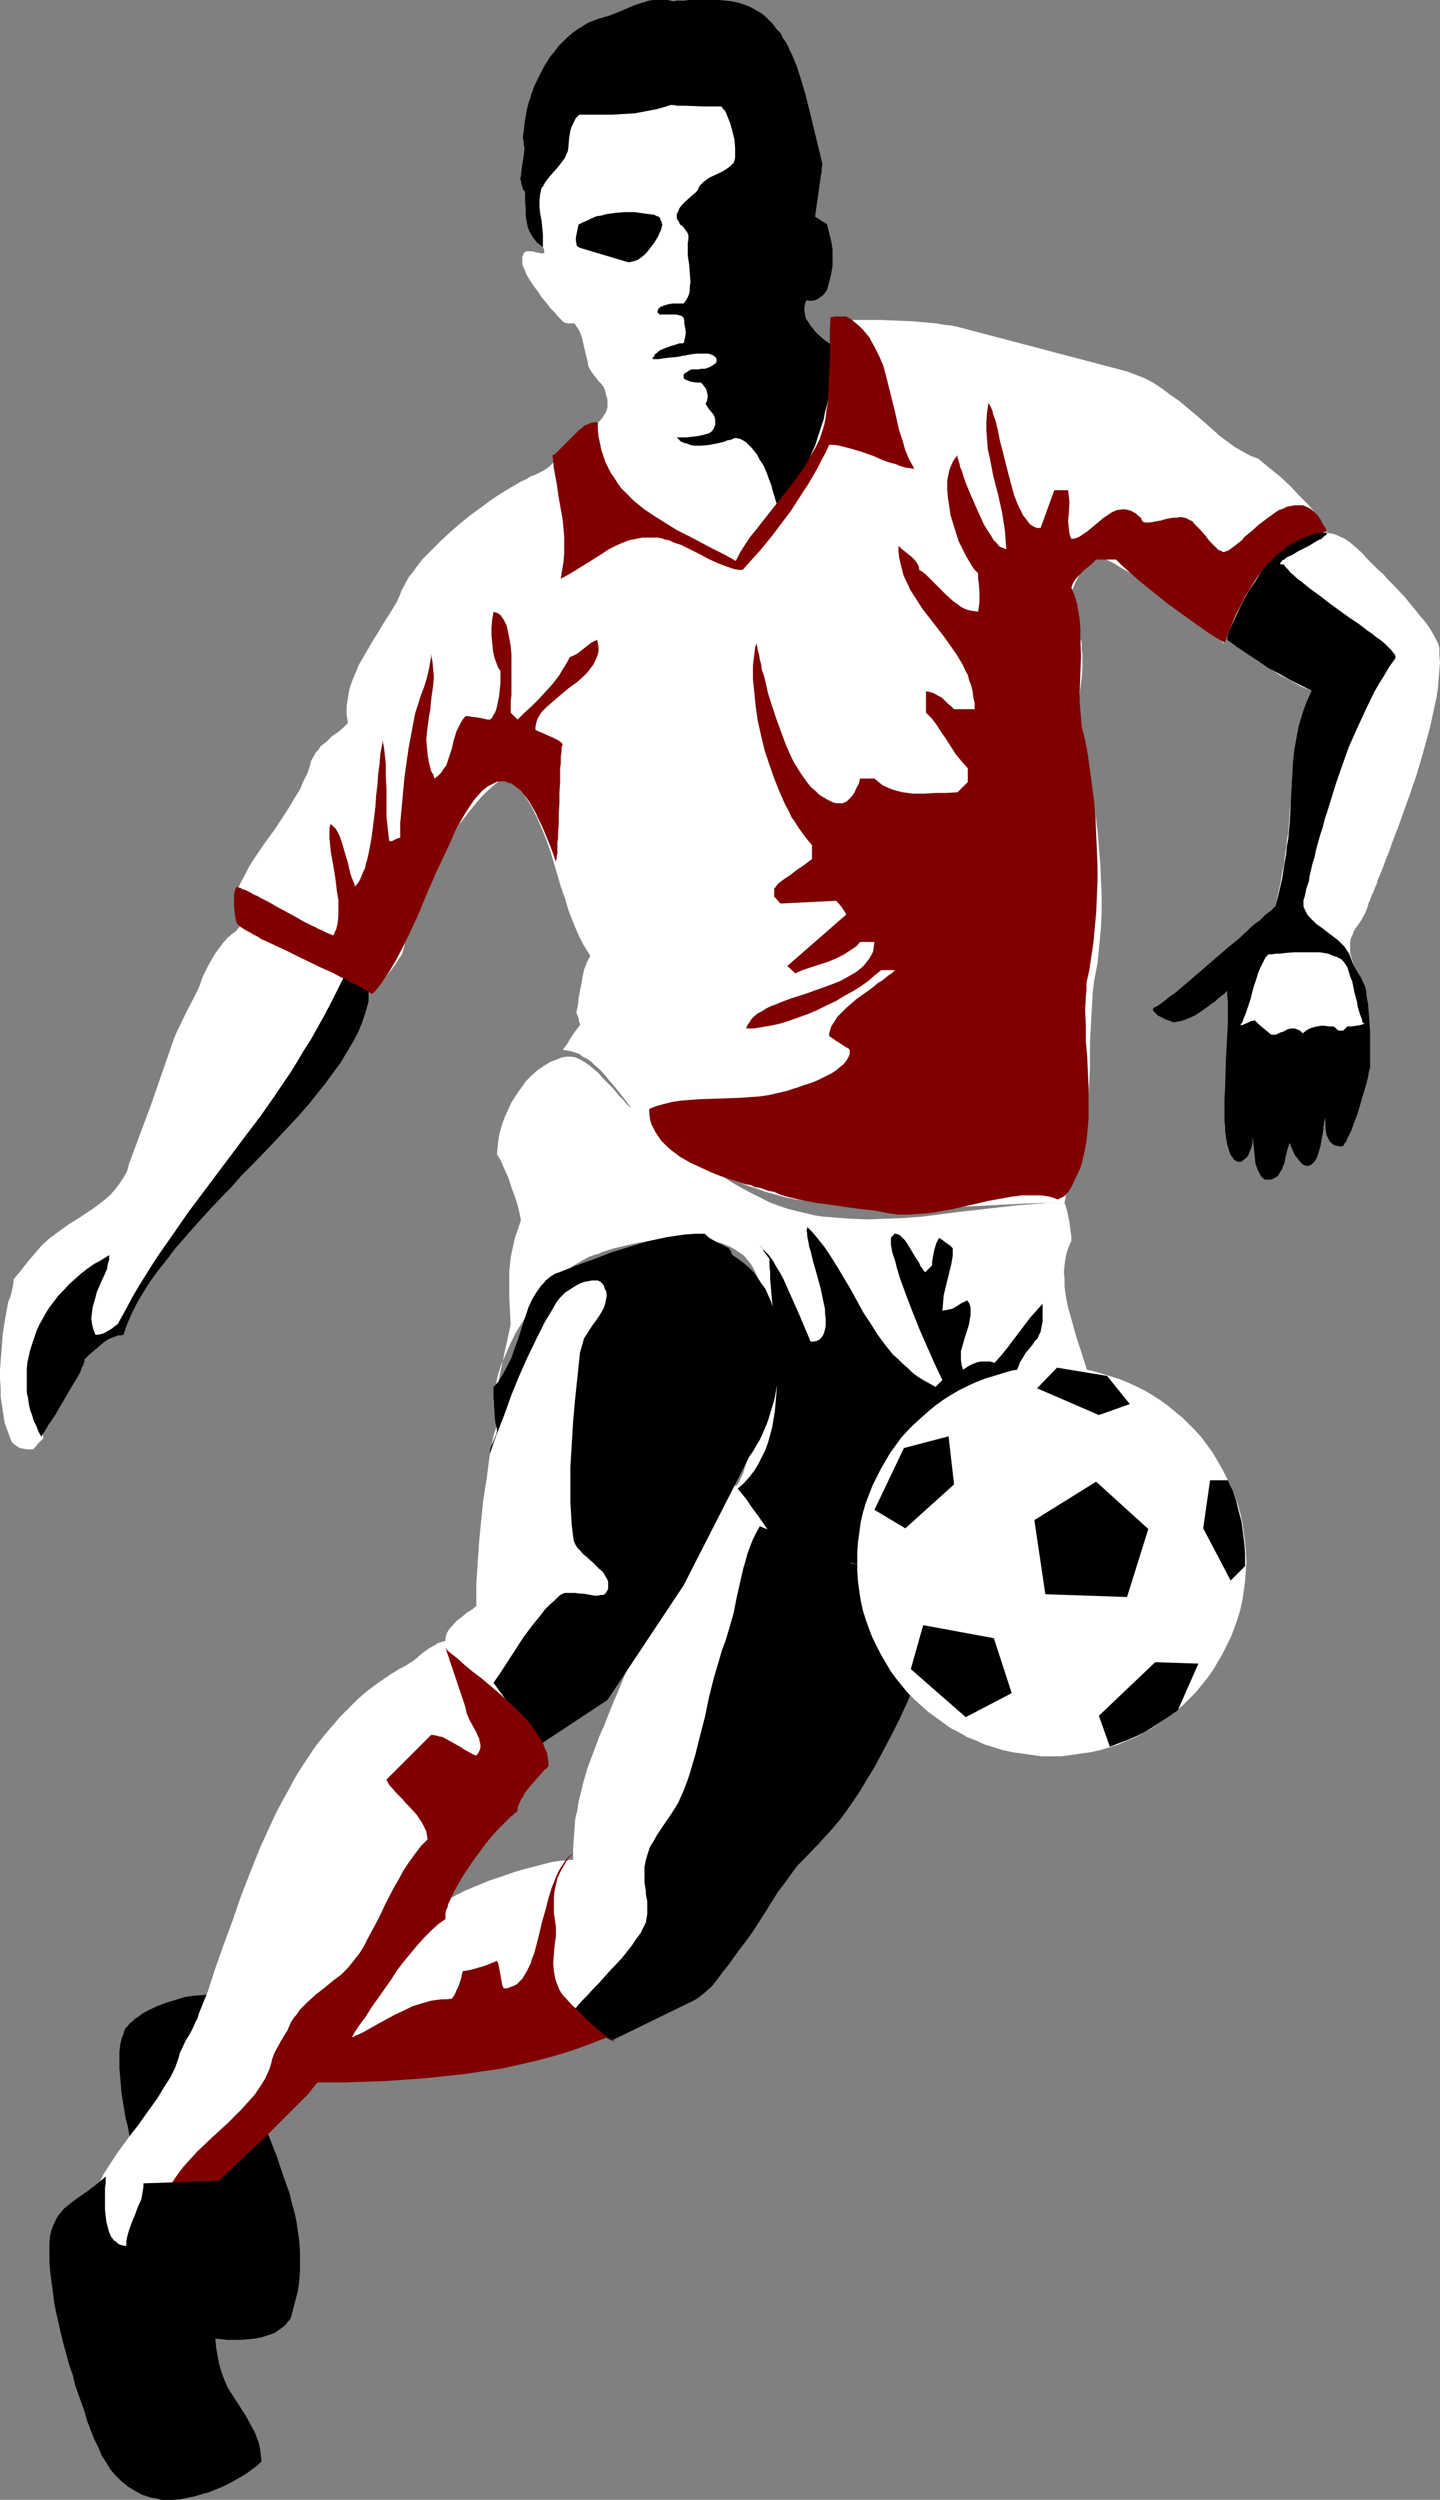 <?xml version="1.0" encoding="UTF-8" standalone="no"?>
<svg
   version="1.0"
   width="89.696mm"
   height="155.668mm"
   id="svg30"
   sodipodi:docname="Player 041.wmf"
   xmlns:inkscape="http://www.inkscape.org/namespaces/inkscape"
   xmlns:sodipodi="http://sodipodi.sourceforge.net/DTD/sodipodi-0.dtd"
   xmlns="http://www.w3.org/2000/svg"
   xmlns:svg="http://www.w3.org/2000/svg">
  <rect width="100%" height="100%" fill="#808080" stroke="none"/>
  <sodipodi:namedview
     id="namedview30"
     pagecolor="#ffffff"
     bordercolor="#000000"
     borderopacity="0.25"
     inkscape:showpageshadow="2"
     inkscape:pageopacity="0.0"
     inkscape:pagecheckerboard="0"
     inkscape:deskcolor="#d1d1d1"
     inkscape:document-units="mm" />
  <defs
     id="defs1">
    <pattern
       id="WMFhbasepattern"
       patternUnits="userSpaceOnUse"
       width="6"
       height="6"
       x="0"
       y="0" />
  </defs>
  <path
     style="fill:#ffffff;fill-opacity:1;fill-rule:evenodd;stroke:none"
     d="m 10.18,336.433 v 2.101 l -0.646,0.646 -0.646,0.646 -0.485,0.646 -0.646,0.646 H 6.948 6.302 L 5.494,340.957 4.686,340.796 3.878,340.311 3.232,339.826 2.747,339.341 2.424,338.533 1.777,336.756 1.131,334.978 0.808,333.039 0.485,330.939 0.162,328.838 v -2.101 L 0,324.637 v -2.262 l 0.162,-2.101 0.162,-2.101 0.162,-2.101 0.162,-2.101 0.323,-2.101 0.323,-1.939 0.323,-1.778 0.323,-1.778 0.485,-1.131 0.323,-1.293 0.323,-1.454 0.162,-1.454 0.808,-0.97 0.808,-0.97 1.777,-2.262 1.939,-2.262 0.97,-1.131 0.97,-0.97 1.293,-1.131 1.293,-0.97 2.909,-2.101 3.07,-1.939 2.909,-1.939 1.293,-0.97 1.454,-1.131 1.293,-1.131 1.131,-1.293 0.97,-1.293 0.97,-1.454 0.808,-1.454 0.485,-1.778 5.171,-13.897 5.332,-15.351 0.646,-1.616 0.808,-1.616 1.616,-3.393 1.616,-3.07 0.808,-1.616 0.646,-1.454 0.485,-1.454 0.646,-1.454 0.808,-1.616 0.808,-1.454 0.97,-1.616 0.97,-1.293 0.97,-1.293 0.485,-0.485 0.323,-0.485 0.485,-0.323 0.485,-0.485 1.131,-0.808 0.485,-0.646 0.485,-0.485 0.323,-0.646 0.162,-0.485 0.323,-0.162 0.323,-0.323 0.323,-0.162 0.162,-0.162 v 0 l 28.116,12.766 -7.271,16.159 -18.906,25.531 -11.957,13.089 -10.018,12.443 -6.463,11.15 -3.555,5.817 -9.21,4.686 z"
     id="path1" />
  <path
     style="fill:#ffffff;fill-opacity:1;fill-rule:evenodd;stroke:none"
     d="m 288.918,150.603 2.424,1.778 2.424,1.616 2.585,1.778 2.424,1.454 2.424,1.616 2.585,1.293 2.585,1.454 2.747,1.131 -0.646,1.454 -0.646,1.454 -0.485,1.454 -0.646,1.293 -0.808,2.747 -0.485,2.747 -0.485,2.747 -0.323,2.747 -0.323,2.747 -0.162,2.909 -0.162,2.909 -0.323,3.07 -0.162,3.232 -0.162,1.778 -0.323,1.778 -0.162,1.778 -0.323,1.939 -0.162,1.939 -0.485,1.939 -0.323,2.101 -0.485,2.262 -0.485,2.262 -0.646,2.262 -0.323,0.323 -0.646,0.485 -0.646,0.646 -0.808,0.646 -0.808,0.97 -0.97,0.97 -1.777,2.101 -1.939,2.101 -0.808,1.131 -0.808,0.97 -0.646,0.97 -0.646,0.97 -0.323,0.808 -0.323,0.646 v 1.616 l 0.162,0.323 0.323,0.485 0.323,0.323 0.485,0.323 0.485,0.485 0.485,0.162 0.162,0.162 0.162,0.162 v 0 l -0.162,1.293 -0.162,1.131 v 1.131 1.131 l 0.162,0.97 0.162,0.97 0.323,0.808 0.485,0.808 0.485,0.808 0.485,0.808 0.646,0.808 0.646,0.808 0.808,0.808 0.808,0.808 0.808,0.808 0.808,0.97 h 0.97 l 0.808,0.162 0.646,0.162 0.646,0.323 1.293,0.485 1.131,0.485 0.485,0.162 h 0.646 0.485 l 0.646,-0.162 0.646,-0.323 0.808,-0.323 0.808,-0.646 0.808,-0.808 h 0.808 l 0.808,-0.162 1.131,-0.162 0.97,-0.323 1.131,-0.323 0.97,-0.485 0.97,-0.485 0.646,-0.646 0.97,-1.131 0.97,-1.131 0.97,-0.97 0.646,-0.97 0.646,-0.97 0.485,-0.97 0.162,-1.293 0.162,-0.646 v -0.808 -0.162 -0.162 -0.485 -0.323 -0.162 l -0.162,-0.485 -0.162,-0.485 -0.162,-0.646 -0.323,-0.97 -0.323,-0.97 -0.162,-0.646 -0.162,-0.646 -0.162,-0.808 -0.323,-0.808 -0.162,-0.808 -0.323,-0.97 -0.323,-1.131 v -0.97 -0.808 -0.808 l 0.162,-0.808 0.323,-0.646 0.485,-1.293 0.808,-1.131 0.97,-1.454 0.323,-0.646 0.485,-0.808 0.323,-0.808 0.323,-0.97 0.162,-0.646 0.323,-0.646 0.323,-0.97 0.485,-0.97 0.485,-1.293 0.323,-0.646 0.162,-0.808 0.646,-1.454 0.646,-1.616 0.646,-1.778 0.808,-1.939 0.646,-1.939 0.808,-2.101 0.808,-2.101 0.808,-2.262 1.616,-4.525 1.616,-4.686 1.454,-4.848 1.293,-4.686 0.646,-2.424 0.485,-2.262 0.485,-2.262 0.485,-2.262 0.323,-2.101 0.162,-2.101 0.162,-1.939 0.162,-1.939 -0.162,-1.778 v -1.778 l -0.162,-0.323 v -0.323 l -0.485,-0.97 -0.485,-0.97 -0.646,-1.131 -0.808,-1.293 -0.97,-1.293 -1.131,-1.293 -1.131,-1.454 -2.424,-2.909 -2.585,-2.747 -1.293,-1.293 -1.131,-1.293 -1.293,-1.131 -0.97,-0.97 -1.454,-1.454 -1.293,-1.454 -1.454,-1.293 -1.293,-1.131 -1.454,-0.97 -0.808,-0.323 -0.646,-0.323 -0.808,-0.323 -0.808,-0.162 -0.97,-0.162 h -0.808 l -0.485,-0.485 -0.646,-0.323 -0.485,-0.162 -0.646,-0.162 h -0.646 l -0.646,0.162 -0.646,0.162 -0.808,0.162 -1.454,0.646 -1.616,0.97 -1.616,1.131 -1.616,1.293 -1.616,1.454 -1.616,1.616 -1.616,1.616 -1.454,1.616 -1.293,1.616 -1.131,1.616 -0.97,1.454 -0.485,0.808 -0.323,0.646 v 0.162 0.323 l -0.162,0.485 v 0.485 0.646 l -0.162,0.808 v 1.454 l -0.162,1.454 -0.162,1.454 -0.162,0.646 v 0.646 0.485 z"
     id="path2" />
  <path
     style="fill:#ffffff;fill-opacity:1;fill-rule:evenodd;stroke:none"
     d="m 127.169,56.88 0.162,0.485 0.323,0.485 0.323,0.646 0.162,0.485 v 0.323 0.162 l -0.162,0.162 h -0.323 -0.323 l -0.485,-0.162 h -0.485 l -0.97,-0.323 h -0.97 -0.485 l -0.323,0.162 -0.323,0.323 -0.162,0.485 -0.162,0.323 v 0.485 0.646 0.485 l 0.162,0.646 0.323,0.646 0.485,1.293 0.808,1.293 0.97,1.454 0.97,1.293 0.97,1.454 0.97,1.131 0.97,1.293 0.97,0.97 0.646,0.808 0.323,0.323 0.323,0.323 0.323,0.323 0.162,0.162 v 0 l 0.162,0.162 0.162,0.162 0.323,0.162 0.808,0.162 h 0.808 0.646 l 0.323,0.485 0.323,0.485 0.323,0.485 0.323,0.646 0.485,1.293 0.323,1.454 0.323,1.454 0.323,1.293 0.323,1.293 0.162,1.131 0.323,0.646 0.485,0.808 0.485,0.646 0.646,0.808 0.485,0.646 0.646,0.646 0.485,0.646 0.323,0.646 0.323,1.293 0.323,1.131 v 1.131 0.646 l -0.162,0.646 -0.162,0.485 -0.323,0.485 -0.485,0.808 -0.808,0.97 -0.97,0.808 -0.808,0.808 -0.646,0.97 -0.323,0.485 -0.162,0.485 -0.162,0.485 v 0.485 l 7.595,20.037 21.168,9.211 7.918,2.424 11.634,-17.129 -8.564,-37.328 0.808,-49.285 -5.332,-7.272 -18.421,-1.131 -22.622,2.747 -6.787,14.866 z"
     id="path3" />
  <path
     style="fill:#000000;fill-opacity:1;fill-rule:evenodd;stroke:none"
     d="m 288.918,150.603 2.424,1.778 2.424,1.616 2.424,1.616 2.424,1.616 2.424,1.293 2.585,1.454 2.585,1.293 2.585,1.293 -0.646,1.454 -0.646,1.454 -0.485,1.293 -0.485,1.454 -0.808,2.747 -0.485,2.585 -0.485,2.747 -0.323,2.747 -0.162,2.747 -0.162,2.747 -0.162,3.07 -0.162,3.07 -0.162,3.232 -0.162,1.616 -0.162,1.778 -0.323,1.778 -0.162,1.778 -0.323,1.939 -0.323,1.939 -0.323,2.101 -0.485,2.101 -0.485,2.101 -0.646,2.262 -0.162,0.162 -0.323,0.323 -0.485,0.485 -0.646,0.485 -0.646,0.485 -0.646,0.646 -0.808,0.808 -0.97,0.646 -0.97,0.808 -0.97,0.97 -2.101,1.939 -2.424,1.939 -2.424,2.101 -2.424,2.101 -2.424,2.101 -2.262,1.939 -0.97,0.808 -1.131,0.97 -0.97,0.808 -0.97,0.646 -0.808,0.646 -0.808,0.646 -0.646,0.485 -0.485,0.323 -0.485,0.323 -0.485,0.162 -0.162,0.162 -0.162,0.162 v 0.162 0.323 l 0.162,0.162 0.323,0.323 0.646,0.646 0.97,0.485 0.97,0.485 0.97,0.323 0.323,0.162 0.485,0.162 0.808,-0.162 0.97,-0.162 0.97,-0.323 1.131,-0.485 1.131,-0.485 0.97,-0.646 2.101,-1.454 0.808,-0.646 0.97,-0.646 0.646,-0.646 0.808,-0.646 0.485,-0.323 0.485,-0.485 0.162,-0.162 0.162,-0.162 v 1.131 l 0.162,1.293 v 2.585 2.747 l -0.162,2.909 -0.323,5.979 -0.162,5.979 -0.162,2.909 v 2.747 2.424 l 0.162,1.293 v 1.131 l 0.162,1.131 0.162,0.97 0.162,0.97 0.323,0.97 0.162,0.646 0.323,0.808 0.485,0.646 0.323,0.485 0.485,0.323 0.323,0.162 h 0.485 0.323 l 0.323,-0.162 0.323,-0.323 0.485,-0.323 0.323,-0.323 0.323,-0.485 0.162,-0.485 0.485,-1.131 0.323,-1.293 v -1.293 l 0.162,0.646 v 0.646 l 0.162,1.454 0.162,1.616 0.162,1.778 0.485,1.454 0.323,0.646 0.323,0.646 0.323,0.485 0.323,0.323 0.485,0.323 h 0.646 0.808 l 0.646,-0.323 0.646,-0.323 0.485,-0.485 0.323,-0.646 0.485,-0.646 0.162,-0.646 0.323,-0.646 0.323,-1.616 0.162,-0.646 0.162,-0.646 0.162,-0.646 0.162,-0.485 0.162,-0.485 0.162,-0.323 0.162,0.162 v 0.323 l 0.162,0.323 0.162,0.323 0.323,0.808 0.485,0.97 0.646,0.808 0.646,0.808 0.323,0.323 0.485,0.323 0.485,0.162 h 0.485 l 0.485,-0.162 0.485,-0.323 0.323,-0.323 0.485,-0.646 0.323,-0.646 0.323,-0.97 0.485,-1.778 0.323,-1.778 0.162,-0.97 0.162,-0.808 v -0.808 l 0.162,-0.646 v -0.485 l 0.162,-0.323 v -0.162 -0.162 h 0.162 v 0.162 0.162 0.485 0.485 0.646 l 0.162,1.293 0.162,0.646 0.323,0.646 0.323,0.646 0.485,0.485 0.646,0.485 0.808,0.162 0.808,0.162 0.162,-0.162 h 0.323 l 0.162,-0.323 0.162,-0.323 0.323,-0.323 0.162,-0.485 0.485,-0.97 0.646,-1.293 0.485,-1.454 0.646,-1.616 0.485,-1.454 0.97,-3.393 0.485,-1.616 0.485,-1.616 0.323,-1.293 0.162,-1.131 0.162,-0.646 0.162,-0.323 v -0.485 -0.323 -2.747 -2.585 -2.424 l -0.162,-2.424 -0.162,-2.262 -0.162,-1.939 -0.323,-1.778 -0.162,-1.616 -0.323,-0.97 -0.485,-0.97 -0.323,-0.808 -0.646,-0.97 -0.485,-0.808 -0.646,-1.131 -0.485,-1.293 -0.323,-0.808 -0.323,-0.808 -0.485,-0.646 -0.485,-0.808 -0.808,-0.808 -0.808,-0.808 -1.939,-1.454 -2.101,-1.616 -0.97,-0.646 -0.808,-0.808 -0.808,-0.808 -0.646,-0.808 -0.485,-0.97 -0.323,-0.808 v -0.485 -0.485 -0.485 l 0.162,-0.485 0.162,-0.485 0.162,-0.808 0.162,-0.808 0.323,-0.97 0.323,-0.97 0.162,-1.293 0.162,-0.646 0.162,-0.646 0.323,-1.454 0.485,-1.454 0.323,-1.616 0.485,-1.778 0.485,-1.778 0.646,-1.939 0.485,-1.939 0.646,-1.939 0.646,-2.101 1.293,-4.201 1.454,-4.201 1.616,-4.525 1.939,-4.363 1.939,-4.201 2.101,-4.363 1.131,-1.939 1.293,-2.101 1.131,-1.939 1.293,-1.778 0.162,-0.323 v -0.323 l -0.162,-0.485 -0.323,-0.323 -0.485,-0.646 -0.485,-0.485 -0.646,-0.646 -0.646,-0.646 -0.808,-0.646 -0.97,-0.646 -0.97,-0.808 -0.97,-0.646 -2.101,-1.616 -2.424,-1.616 -4.686,-3.393 -2.262,-1.778 -2.262,-1.616 -0.97,-0.808 -0.97,-0.808 -0.97,-0.646 -0.808,-0.808 -0.808,-0.646 -0.485,-0.646 -0.646,-0.646 -0.485,-0.646 h -0.323 -0.323 l -0.162,-0.162 v -0.162 l 0.162,-0.162 0.162,-0.162 0.162,-0.323 0.485,-0.162 0.323,-0.323 0.485,-0.323 1.131,-0.485 1.293,-0.808 2.585,-1.293 1.293,-0.808 1.131,-0.646 0.485,-0.162 0.323,-0.323 0.323,-0.323 0.323,-0.162 0.162,-0.162 0.162,-0.162 v -0.162 l -0.162,-0.162 h -0.323 -0.323 l -0.485,-0.485 -0.646,-0.323 -0.485,-0.162 -0.646,-0.162 h -0.646 l -0.646,0.162 -0.646,0.162 -0.808,0.162 -1.454,0.646 -1.616,0.97 -1.616,1.131 -1.616,1.293 -1.616,1.454 -1.616,1.616 -1.616,1.616 -1.454,1.616 -1.293,1.616 -1.131,1.616 -0.97,1.454 -0.485,0.808 -0.323,0.646 v 0.162 0.323 l -0.162,0.485 v 0.485 0.646 l -0.162,0.808 v 1.454 l -0.162,1.454 -0.162,1.454 -0.162,0.646 v 0.646 0.485 z"
     id="path4" />
  <path
     style="fill:#000000;fill-opacity:1;fill-rule:evenodd;stroke:none"
     d="m 157.224,24.562 0.162,0.162 h 0.646 0.646 l 0.646,0.162 h 0.97 0.97 l 4.363,0.162 h 4.201 l 0.323,0.485 0.485,0.485 0.323,0.646 0.323,0.808 0.323,0.808 0.323,0.808 0.485,1.778 0.485,1.939 0.162,1.939 v 0.808 0.808 0.808 l -0.162,0.646 -0.162,0.485 -0.323,0.323 -0.485,0.485 -0.646,0.485 -0.485,0.323 -0.808,0.485 -3.07,1.454 -0.646,0.485 -0.646,0.485 -0.485,0.485 -0.323,0.323 -0.323,0.485 -0.162,0.485 -0.485,0.646 -0.808,0.646 -1.616,1.454 -0.808,0.808 -0.646,0.808 -0.323,0.808 -0.162,0.323 -0.162,0.323 v 0.485 0.485 l 0.485,0.808 0.323,0.646 0.646,0.485 0.485,0.646 0.485,0.646 0.162,0.323 0.162,0.485 v 0.323 0.485 l -0.162,0.97 v 0.808 2.101 l 0.323,2.101 0.162,2.101 0.162,2.101 -0.162,0.97 v 0.97 l -0.162,0.808 -0.323,0.808 -0.485,0.808 -0.485,0.646 h -0.646 -0.97 -0.97 l -0.97,0.162 -1.131,0.323 -0.323,0.162 -0.485,0.162 -0.323,0.323 -0.162,0.162 -0.162,0.485 v 0.323 l 0.485,0.485 h 0.646 0.808 1.616 0.808 l 0.646,0.162 0.646,0.162 0.485,0.485 0.162,0.646 v 0.646 l 0.323,1.778 v 0.808 l -0.162,0.808 -0.162,0.646 v 0.323 l -0.323,0.323 h -0.323 -0.485 l -0.97,0.323 -1.131,0.323 -1.293,0.485 -1.131,0.485 -0.485,0.323 -0.323,0.323 -0.485,0.323 -0.162,0.485 -0.323,0.323 v 0.323 h 0.646 0.808 l 0.97,-0.162 1.131,-0.162 1.939,-0.162 0.97,-0.162 0.646,-0.162 h 0.485 l 0.485,-0.162 0.97,-0.162 1.293,-0.162 h 1.454 1.293 l 0.485,0.162 0.485,0.162 0.485,0.323 0.323,0.323 0.162,0.323 v 0.485 l -0.162,0.485 -0.323,0.162 -0.646,0.485 -0.646,0.323 -0.97,0.323 h -0.808 l -0.808,0.162 h -1.616 l -0.323,0.162 -0.485,0.323 -0.97,0.646 v 0.97 l 0.485,0.323 0.485,0.162 0.323,0.162 0.485,0.162 1.131,0.162 h 1.131 l 0.485,0.485 0.485,0.646 0.323,0.485 0.162,0.646 0.162,0.646 v 0.646 l -0.162,0.808 -0.323,0.646 0.808,1.293 0.97,1.131 0.323,0.646 0.162,0.646 v 0.808 0.485 l -0.162,0.323 -0.162,0.485 -0.323,0.485 -0.323,0.323 -0.485,0.323 -0.646,0.162 -0.485,0.162 -1.454,0.323 -1.454,0.162 -1.293,0.162 h -2.262 l 0.485,0.485 0.485,0.485 0.808,0.323 0.646,0.162 0.808,0.323 0.808,0.162 h 0.808 0.97 l 1.777,-0.162 1.616,-0.323 0.808,-0.162 0.646,-0.162 0.646,-0.162 0.646,-0.323 v 0 h 0.323 l 0.646,-0.162 0.646,-0.323 h 0.323 0.162 l 0.808,0.162 0.646,0.323 0.808,0.485 0.646,0.646 0.646,0.646 0.646,0.808 0.646,0.808 0.485,0.97 1.131,1.778 0.808,1.939 0.323,0.97 0.323,0.808 0.323,0.808 0.162,0.808 1.131,3.717 9.695,-11.635 6.302,-21.653 -1.616,-3.393 -0.808,-0.485 -0.808,-0.485 -1.616,-1.131 -1.454,-1.293 -0.646,-0.646 -0.646,-0.808 -0.646,-0.808 -0.485,-0.808 -0.485,-0.646 -0.162,-0.97 -0.162,-0.808 v -0.808 l 0.162,-0.97 0.323,-0.808 0.646,0.162 h 0.646 l 0.808,-0.162 0.646,-0.323 0.646,-0.485 0.646,-0.485 0.485,-0.646 0.323,-0.485 0.485,-1.778 0.485,-1.939 0.323,-1.939 v -1.939 -1.939 l -0.323,-1.939 -0.485,-1.939 -0.485,-1.939 -0.162,-0.162 -0.485,-0.323 -0.808,-0.485 -0.97,-0.646 -0.485,-0.323 -0.323,-0.162 -11.15,-31.025 -12.119,-3.232 z"
     id="path5" />
  <path
     style="fill:#ffffff;fill-opacity:1;fill-rule:evenodd;stroke:none"
     d="m 116.181,330.454 4.04,-18.745 -0.162,-3.07 -0.162,-3.232 v -3.07 -3.232 l 0.323,-3.07 0.323,-1.616 0.323,-1.454 0.323,-1.454 0.485,-1.454 0.485,-1.454 0.485,-1.454 -0.162,-0.808 -0.162,-0.808 -0.485,-1.939 -0.646,-2.101 -0.808,-2.101 -0.646,-2.101 -0.97,-2.101 -0.808,-1.939 -0.485,-0.808 -0.485,-0.808 0.162,-1.616 0.162,-1.616 0.323,-1.778 0.485,-1.778 0.646,-1.778 0.808,-1.778 0.808,-1.778 1.131,-1.778 1.131,-1.616 1.131,-1.616 1.454,-1.454 1.293,-1.131 1.616,-1.131 1.616,-0.97 0.97,-0.323 0.808,-0.323 0.808,-0.323 0.97,-0.162 h 0.485 0.646 l 0.97,0.162 1.131,0.485 1.131,0.646 1.131,0.808 0.97,0.808 1.131,0.97 0.97,1.131 2.101,2.101 0.97,1.131 0.808,0.97 0.97,0.97 0.646,0.808 0.808,0.808 0.646,0.485 1.777,1.454 1.939,1.454 2.101,1.616 2.101,1.616 4.201,3.232 4.363,3.393 2.424,1.616 2.262,1.454 2.262,1.454 2.262,1.293 2.424,1.293 2.262,1.131 2.262,1.131 2.262,0.808 1.939,0.646 1.939,0.485 2.101,0.485 1.939,0.485 2.101,0.323 2.101,0.162 2.101,0.162 2.101,0.162 4.201,0.162 4.363,-0.162 4.201,-0.162 4.363,-0.323 8.726,-1.131 4.363,-0.485 4.201,-0.485 4.201,-0.485 4.04,-0.323 4.04,-0.323 h 3.878 l 0.323,0.97 0.323,1.131 0.485,2.424 0.162,1.131 0.162,1.293 0.162,0.97 v 0.97 l -0.646,1.454 -0.485,1.454 -0.323,1.454 -0.162,1.454 -0.162,1.616 0.162,1.616 v 1.616 l 0.162,1.616 0.323,1.778 0.323,1.616 0.97,3.393 0.97,3.555 1.131,3.393 1.131,3.555 1.131,3.555 0.97,3.555 0.323,1.778 0.485,1.616 0.162,1.778 0.323,1.616 v 1.778 1.616 1.616 l -0.162,1.616 -0.323,1.616 -0.485,1.616 -0.485,0.808 -0.323,0.97 -0.646,0.808 -0.646,0.97 -0.646,0.97 -0.808,0.97 -0.97,1.131 -0.808,0.97 -2.101,1.939 -2.262,2.101 -2.424,1.939 -2.424,1.778 -2.747,1.778 -2.585,1.616 -2.585,1.293 -1.131,0.646 -1.293,0.646 -1.293,0.323 -1.131,0.485 -1.131,0.323 -1.131,0.323 -1.131,0.162 h -0.97 -0.97 l -0.808,-0.162 -1.131,-0.162 h -1.454 l -1.616,-0.162 h -1.616 l -1.777,-0.162 h -1.939 -3.878 -3.717 -1.939 l -1.777,0.162 h -1.616 l -1.293,0.162 h -1.293 l -1.131,0.162 -1.616,-0.646 -1.939,-0.808 -1.777,-0.646 -1.939,-0.808 -3.878,-1.454 -2.101,-0.808 -1.939,-0.97 -1.939,-0.97 -1.777,-0.97 -1.777,-1.131 -1.777,-1.293 -1.777,-1.454 -1.454,-1.454 -1.454,-1.778 -1.293,-1.939 h 0.646 l 0.646,-0.162 0.646,-0.162 0.485,-0.323 0.485,-0.323 0.485,-0.323 0.646,-0.97 0.485,-1.131 0.485,-0.97 0.323,-1.131 0.162,-0.485 0.162,-0.485 0.97,-2.747 0.97,-2.747 0.808,-2.585 0.646,-2.585 0.646,-2.424 0.323,-2.585 0.323,-2.424 0.323,-2.424 0.162,-2.585 v -2.585 -2.424 l -0.162,-2.747 -0.323,-2.585 -0.323,-2.747 -0.485,-2.747 -0.646,-2.909 -0.323,-1.454 -0.485,-1.293 -0.646,-1.293 -0.646,-1.131 -0.808,-0.97 -0.808,-0.97 -1.131,-0.808 -0.97,-0.646 -1.131,-0.646 -1.131,-0.485 -1.293,-0.485 -1.454,-0.323 -1.293,-0.323 -1.454,-0.162 -1.454,-0.162 -1.454,-0.162 h -3.07 l -3.07,0.162 -2.909,0.485 -3.07,0.485 -2.909,0.646 -2.747,0.646 -2.585,0.808 -1.131,0.485 -1.131,0.323 -1.293,0.485 -1.131,0.646 -1.131,0.646 -1.131,0.646 -1.131,0.808 -1.131,0.97 -1.131,0.808 -1.131,1.131 -2.101,2.101 -1.939,2.262 -1.777,2.424 -1.616,2.585 -1.616,2.585 -1.293,2.585 -1.131,2.585 -1.131,2.585 -0.808,2.585 -0.485,2.424 -0.323,1.131 v 0.97 l -0.162,1.131 z"
     id="path6" />
  <path
     style="fill:#000000;fill-opacity:1;fill-rule:evenodd;stroke:none"
     d="m 170.636,352.592 1.616,-1.131 1.454,-1.131 1.454,-1.293 1.293,-1.454 1.131,-1.454 0.97,-1.616 0.808,-1.616 0.808,-1.616 0.646,-1.778 0.485,-1.778 0.485,-1.778 0.323,-1.939 0.323,-1.939 0.162,-1.939 0.162,-1.939 0.162,-1.939 v -4.04 l -0.162,-4.04 -0.323,-3.878 -0.323,-4.04 -0.323,-3.717 -0.323,-3.717 -0.162,-1.778 v -1.616 l -0.162,-1.616 v -1.616 l -0.323,-0.323 -0.323,-0.485 -0.646,-0.808 -0.485,-0.97 -0.323,-0.323 -0.323,-0.323 1.131,1.293 1.131,1.131 0.97,1.293 0.808,1.454 0.808,1.293 0.808,1.454 1.293,2.909 1.293,2.909 1.293,2.909 1.293,3.07 1.293,3.07 h 0.808 l 0.646,-0.162 0.646,-0.323 0.485,-0.485 0.323,-0.485 0.323,-0.808 0.162,-0.646 0.162,-0.808 v -0.808 -0.97 l -0.162,-1.131 v -0.97 l -0.485,-2.262 -0.485,-2.424 -1.293,-4.686 -0.646,-2.262 -0.485,-2.101 -0.323,-0.97 -0.162,-0.97 -0.162,-0.808 -0.162,-0.808 v -0.646 l -0.162,-0.646 0.162,-0.323 v -0.485 l 1.131,1.131 0.97,1.131 1.939,2.424 1.616,2.424 1.616,2.585 3.07,5.171 2.909,5.333 1.616,2.424 1.616,2.585 1.777,2.424 1.939,2.424 1.131,0.97 1.131,1.131 1.131,0.97 1.131,1.131 1.293,0.97 1.293,0.808 1.454,0.808 1.454,0.808 1.616,-1.616 -1.777,-3.717 -1.777,-4.04 -1.777,-4.04 -1.616,-4.04 -1.616,-4.201 -1.454,-4.04 -0.646,-2.101 -0.485,-1.939 -0.646,-1.939 -0.323,-1.778 v -1.616 l 0.808,-0.97 h 0.323 l 0.646,0.162 0.485,0.323 0.485,0.485 0.485,0.485 0.485,0.646 0.97,1.616 0.97,1.616 0.97,1.454 0.323,0.808 0.485,0.646 0.323,0.485 0.323,0.323 1.616,-1.616 v -0.808 l 0.162,-0.97 0.323,-1.778 0.485,-1.616 0.323,-0.646 0.323,-0.646 0.808,0.485 0.808,0.646 0.97,0.646 0.646,0.646 v 1.778 l -0.323,1.939 -1.777,7.272 -0.162,1.778 -0.162,1.939 0.97,-0.162 0.808,-0.162 0.646,-0.162 0.808,-0.485 1.293,-0.808 1.293,-0.646 0.485,0.646 0.323,0.97 v 0.808 0.97 l -0.162,0.97 -0.162,1.131 -0.646,2.101 -0.323,0.97 -0.323,1.131 -0.323,1.131 -0.323,1.131 v 1.131 0.97 l 0.162,1.131 0.323,1.131 0.97,-0.646 0.808,-0.485 0.808,-0.323 0.808,-0.323 0.97,-0.162 h 0.808 1.131 l 1.131,0.323 1.454,-1.616 1.454,-1.778 5.494,-7.272 1.454,-1.616 1.454,-1.616 v 1.939 2.101 l -0.162,0.97 -0.162,0.808 -0.162,0.808 -0.323,0.646 -0.162,0.323 -0.162,0.485 -0.323,0.323 -0.323,0.323 -0.646,0.97 -0.808,0.97 -0.808,0.97 -0.646,1.131 -0.646,0.97 -0.323,0.97 -0.808,1.778 -0.646,1.616 -0.485,1.616 -0.162,1.616 -0.162,1.454 -0.162,1.454 0.162,1.454 v 1.293 l 0.485,2.909 0.485,3.07 0.162,1.616 0.162,1.778 0.162,1.778 v 1.939 l -0.97,0.97 -0.646,1.131 -0.808,1.131 -0.808,1.293 -1.293,2.585 -1.293,2.747 -1.293,2.909 -1.454,2.747 -0.808,1.293 -0.97,1.293 -0.808,1.131 -1.131,1.131 h -0.97 l -1.131,-0.162 -2.262,-0.646 -2.424,-0.485 -1.131,-0.162 -0.97,-0.162 -0.808,0.808 h -1.616 l -1.939,0.162 h -2.101 l -2.101,0.162 -2.101,0.162 -2.101,0.162 -1.939,0.485 -0.808,0.323 -0.808,0.162 -4.524,-0.97 -2.262,-0.485 -2.262,-0.646 -2.262,-0.646 -2.101,-0.808 -2.101,-0.808 -2.101,-0.808 -1.939,-0.97 -1.939,-1.131 -1.939,-1.131 -1.616,-1.131 -1.616,-1.454 -1.616,-1.293 -1.454,-1.616 z"
     id="path7" />
  <path
     style="fill:#000000;fill-opacity:1;fill-rule:evenodd;stroke:none"
     d="m 31.509,506.427 -0.323,-1.293 -0.485,-1.454 -0.323,-1.616 -0.323,-1.778 -0.485,-1.778 -0.323,-1.939 -0.646,-4.04 -0.162,-1.939 -0.162,-1.939 -0.162,-1.939 v -1.939 -1.778 l 0.162,-1.616 0.323,-1.454 0.485,-1.293 0.162,-0.646 0.323,-0.646 0.485,-0.485 0.485,-0.646 0.646,-0.485 0.646,-0.646 0.808,-0.485 0.808,-0.646 1.777,-0.97 1.777,-0.808 2.101,-0.808 2.101,-0.646 2.101,-0.646 1.939,-0.323 2.101,-0.162 1.939,-0.162 h 0.97 l 1.616,0.323 0.808,0.162 0.646,0.323 0.646,0.323 0.485,0.323 0.646,0.323 v 2.424 l 0.162,2.424 0.323,2.262 0.323,2.262 0.485,2.262 0.646,2.262 0.646,2.424 0.646,2.101 1.616,4.525 1.616,4.363 1.777,4.363 1.777,4.525 1.454,4.363 1.616,4.525 0.485,2.101 0.646,2.262 0.485,2.262 0.323,2.262 0.323,2.262 0.162,2.424 v 2.262 2.424 l -0.162,2.262 -0.323,2.424 -0.646,2.424 -0.646,2.424 -0.162,0.646 -0.162,0.646 -0.323,0.646 -0.485,0.485 -0.323,0.485 -0.485,0.485 -1.131,0.808 -1.131,0.808 -1.454,0.485 -1.454,0.485 -1.616,0.323 -1.616,0.162 -1.616,0.162 h -1.616 -1.777 l -1.454,-0.162 -1.616,-0.162 -1.454,-0.323 -1.293,-0.162 v -0.97 -0.97 l -0.323,-2.101 -0.485,-2.101 -0.646,-2.262 -0.646,-2.424 -0.808,-2.424 -0.97,-2.424 -0.97,-2.424 -2.101,-4.848 -1.939,-4.686 -0.97,-2.424 -0.808,-2.101 -0.808,-2.101 -0.646,-1.778 -0.162,-0.646 -0.162,-0.808 -0.323,-0.808 -0.485,-0.808 -0.646,-0.97 -0.646,-0.97 -0.808,-1.131 z"
     id="path8" />
  <path
     style="fill:#ffffff;fill-opacity:1;fill-rule:evenodd;stroke:none"
     d="m 181.301,360.833 -1.454,-2.101 -1.454,-2.101 -1.454,-1.939 -1.293,-1.939 -3.07,-3.717 -1.616,-1.939 -1.777,-1.778 -1.454,3.393 -1.616,3.555 -1.616,3.717 -1.616,3.717 -3.555,7.595 -1.777,3.878 -1.777,3.878 -3.555,7.595 -1.777,3.878 -1.616,3.717 -1.616,3.717 -1.454,3.555 -1.454,3.393 -1.293,3.232 -0.808,2.101 -0.97,2.101 -1.454,3.878 -1.454,3.878 -1.131,3.878 -0.485,2.101 -0.485,1.939 -0.323,2.101 -0.485,2.101 -0.162,2.262 -0.162,2.262 -0.162,2.424 v 2.585 h -0.97 l -0.808,0.162 h -1.131 l -0.97,0.162 -1.131,0.162 -1.293,0.323 -2.424,0.646 -2.585,0.646 -2.747,0.808 -2.747,0.97 -2.909,0.97 -2.747,1.131 -2.747,1.131 -2.585,1.293 -2.424,1.293 -2.262,1.293 -0.97,0.485 -0.97,0.808 -0.97,0.646 -0.808,0.485 -0.646,0.646 -0.646,0.646 -21.168,32.641 54.616,-5.656 21.976,-10.665 z"
     id="path9" />
  <path
     style="fill:#ffffff;fill-opacity:1;fill-rule:evenodd;stroke:none"
     d="m 116.181,337.887 -0.97,5.171 -0.646,5.009 -0.808,5.009 -0.485,4.848 -0.485,5.009 -0.323,4.848 -0.323,5.009 v 5.171 l -0.97,0.808 -1.293,0.808 -1.131,0.97 -1.293,0.97 -0.97,1.131 -0.485,0.485 -0.485,0.646 -0.323,0.646 -0.162,0.485 -0.162,0.646 v 0.646 l -0.646,0.162 -0.485,0.162 -0.646,0.162 -0.646,0.485 -0.646,0.323 -0.808,0.485 -1.616,1.131 -1.454,1.293 -0.646,0.485 -0.808,0.485 -0.646,0.485 -0.646,0.323 -0.485,0.323 -0.485,0.162 -2.585,1.616 -2.585,1.778 -2.424,1.778 -2.262,1.939 -2.101,2.101 -2.101,2.101 -1.939,2.262 -1.939,2.262 -1.939,2.424 -1.616,2.424 -1.616,2.424 -1.616,2.585 -1.454,2.747 -1.454,2.585 -1.454,2.747 -1.293,2.747 -2.585,5.656 -2.262,5.656 -2.262,5.817 -1.939,5.656 -2.101,5.656 -1.939,5.494 -1.777,5.494 -2.101,5.171 -0.323,1.131 -0.646,1.293 -0.646,1.454 -0.808,1.454 -0.808,1.293 -0.646,1.454 -0.646,1.293 -0.323,1.293 -0.808,2.262 -1.131,2.262 -1.454,2.262 -1.454,2.424 -1.616,2.262 -1.616,2.262 -1.616,2.262 -1.777,2.262 -1.777,2.424 -1.616,2.262 -1.454,2.262 -1.454,2.262 -1.131,2.424 -0.97,2.262 -0.485,1.131 -0.323,1.131 -0.323,1.293 -0.162,1.131 v 0.646 l 0.323,0.808 0.162,0.808 0.485,0.97 0.485,0.808 0.485,0.808 0.646,0.646 0.808,0.808 0.646,0.808 0.808,0.646 0.808,0.485 0.808,0.485 0.808,0.485 0.97,0.162 0.646,0.323 h 0.808 l 1.131,-0.97 0.97,-0.97 1.939,-1.939 1.777,-1.616 1.777,-1.616 1.939,-1.293 1.939,-1.293 1.131,-0.646 1.131,-0.646 1.293,-0.646 1.293,-0.646 10.665,-17.129 22.784,-31.187 23.592,-35.873 22.137,-34.419 33.287,-37.651 5.817,-69.484 -29.409,6.464 -10.665,12.281 z"
     id="path10" />
  <path
     style="fill:#000000;fill-opacity:1;fill-rule:evenodd;stroke:none"
     d="m 178.877,359.217 21.976,8.888 25.369,0.808 -3.555,9.049 -3.555,9.049 -3.717,9.211 -1.777,4.363 -2.101,4.525 -1.293,2.585 -1.454,2.747 -1.454,2.747 -1.454,2.747 -1.616,2.585 -1.616,2.747 -1.616,2.424 -1.777,2.585 -1.454,1.939 -1.616,1.939 -3.232,3.555 -3.393,3.555 -1.777,1.778 -1.454,1.939 -1.616,2.262 -1.616,2.101 -2.909,4.686 -2.909,4.525 -1.616,2.262 -1.616,2.101 -1.293,1.778 -1.131,1.616 -1.454,1.778 -1.293,1.778 -1.293,1.616 -1.616,1.454 -0.808,0.646 -0.808,0.646 -0.808,0.485 -0.97,0.485 -18.583,9.049 -9.857,-5.656 0.808,-1.131 0.97,-1.293 1.131,-1.293 1.293,-1.293 1.293,-1.454 1.293,-1.293 2.747,-3.07 2.747,-2.909 1.293,-1.616 1.131,-1.454 0.97,-1.454 0.97,-1.293 0.646,-1.293 0.646,-1.293 0.162,-0.97 0.162,-0.97 v -0.97 -1.131 -0.97 l -0.162,-0.808 -0.162,-0.808 v -0.646 l -0.162,-1.131 -0.162,-0.97 v -0.97 -0.97 -1.778 l 0.323,-1.616 0.485,-1.616 0.485,-1.454 0.808,-1.293 0.808,-1.454 1.616,-2.424 1.777,-2.585 0.808,-1.293 0.808,-1.293 0.646,-1.454 0.646,-1.454 0.808,-2.101 0.646,-1.939 1.293,-4.363 1.131,-4.525 1.131,-4.363 0.97,-4.686 1.131,-4.525 1.293,-4.363 0.646,-2.262 0.808,-2.101 0.485,-1.616 0.485,-1.616 0.97,-3.393 0.646,-3.393 0.808,-3.555 0.808,-3.555 0.485,-1.616 0.485,-1.778 0.646,-1.778 0.646,-1.616 0.808,-1.616 z"
     id="path11" />
  <path
     style="fill:#ffffff;fill-opacity:1;fill-rule:evenodd;stroke:none"
     d="m 247.552,321.728 h -2.424 l -2.262,0.162 -2.262,0.323 -2.262,0.323 -2.262,0.646 -2.101,0.646 -2.101,0.646 -2.101,0.808 -2.101,0.97 -1.939,0.97 -1.939,1.131 -1.777,1.131 -1.777,1.293 -1.777,1.454 -1.616,1.454 -1.616,1.454 -1.616,1.616 -1.454,1.616 -1.293,1.778 -1.293,1.778 -1.131,1.939 -1.131,1.939 -0.97,1.939 -0.97,1.939 -0.808,2.101 -0.808,2.101 -0.646,2.262 -0.485,2.101 -0.323,2.424 -0.323,2.262 -0.162,2.262 v 2.424 2.262 l 0.162,2.262 0.323,2.424 0.323,2.101 0.485,2.262 0.646,2.101 0.808,2.262 0.808,2.101 0.97,1.939 0.97,1.939 1.131,1.939 1.131,1.939 1.293,1.778 1.293,1.616 1.454,1.778 1.616,1.616 1.616,1.454 1.616,1.454 1.777,1.293 1.777,1.293 1.777,1.293 1.939,0.97 1.939,1.131 2.101,0.808 2.101,0.97 2.101,0.646 2.101,0.646 2.262,0.485 2.262,0.323 2.262,0.323 2.262,0.323 h 2.424 2.262 l 2.424,-0.323 2.262,-0.323 2.262,-0.323 2.262,-0.485 2.101,-0.646 2.101,-0.646 2.101,-0.97 2.101,-0.808 1.939,-1.131 1.939,-0.97 1.777,-1.293 1.777,-1.293 1.777,-1.293 1.777,-1.454 1.454,-1.454 1.616,-1.616 1.454,-1.778 1.293,-1.616 1.293,-1.778 1.131,-1.939 1.131,-1.939 0.97,-1.939 0.97,-1.939 0.808,-2.101 0.808,-2.262 0.646,-2.101 0.485,-2.262 0.323,-2.101 0.323,-2.424 0.162,-2.262 0.162,-2.262 -0.162,-2.424 -0.162,-2.262 -0.323,-2.262 -0.323,-2.424 -0.485,-2.101 -0.646,-2.262 -0.808,-2.101 -0.808,-2.101 -0.97,-1.939 -0.97,-1.939 -1.131,-1.939 -1.131,-1.939 -1.293,-1.778 -1.293,-1.778 -1.454,-1.616 -1.616,-1.616 -1.454,-1.454 -1.777,-1.454 -1.777,-1.454 -1.777,-1.293 -1.777,-1.131 -1.939,-1.131 -1.939,-0.97 -2.101,-0.97 -2.101,-0.808 -2.101,-0.646 -2.101,-0.646 -2.262,-0.646 -2.262,-0.323 -2.262,-0.323 -2.424,-0.162 z"
     id="path12" />
  <path
     style="fill:#000000;fill-opacity:1;fill-rule:evenodd;stroke:none"
     d="m 243.512,357.763 14.543,-9.049 12.281,11.15 -5.009,15.998 -19.229,-0.646 z"
     id="path13" />
  <path
     style="fill:#000000;fill-opacity:1;fill-rule:evenodd;stroke:none"
     d="m 258.701,403.816 13.25,-12.604 10.18,0.323 -4.848,10.988 -2.101,1.454 -1.939,1.293 -1.939,1.293 -1.939,1.131 -1.939,0.97 -1.939,0.808 -2.101,0.808 -2.101,0.808 z"
     id="path14" />
  <path
     style="fill:#000000;fill-opacity:1;fill-rule:evenodd;stroke:none"
     d="m 289.079,348.39 h -4.201 l -1.616,11.311 6.463,12.281 3.393,-3.393 v -2.747 l -0.162,-2.424 -0.323,-2.585 -0.323,-2.585 -0.646,-2.424 -0.646,-2.585 -0.808,-2.424 z"
     id="path15" />
  <path
     style="fill:#000000;fill-opacity:1;fill-rule:evenodd;stroke:none"
     d="m 227.353,404.139 10.826,-5.656 -4.201,-12.927 -16.643,-3.07 -2.909,10.342 z"
     id="path16" />
  <path
     style="fill:#000000;fill-opacity:1;fill-rule:evenodd;stroke:none"
     d="m 213.133,359.702 11.473,-10.342 -1.293,-11.311 -10.503,2.747 -6.948,14.543 z"
     id="path17" />
  <path
     style="fill:#000000;fill-opacity:1;fill-rule:evenodd;stroke:none"
     d="m 244.158,326.737 4.686,-4.848 11.796,1.939 5.332,6.625 -7.271,2.585 z"
     id="path18" />
  <path
     style="fill:#000000;fill-opacity:1;fill-rule:evenodd;stroke:none"
     d="m 115.373,342.088 v -0.808 l 0.162,-0.646 0.646,-1.454 0.646,-1.616 0.162,-0.646 v -0.646 l -0.323,-1.293 -0.162,-1.131 -0.162,-2.424 -0.162,-2.585 v -2.424 l 0.646,-0.646 0.646,-0.808 0.97,-1.616 0.97,-1.778 0.97,-1.939 0.646,-1.939 0.808,-2.101 1.293,-4.04 0.646,-1.939 0.646,-1.939 0.808,-1.778 0.97,-1.616 1.131,-1.616 0.646,-0.646 0.485,-0.646 0.808,-0.646 0.646,-0.485 0.808,-0.485 0.97,-0.323 4.04,-1.616 4.04,-1.454 4.201,-1.616 4.201,-1.293 2.101,-0.646 2.101,-0.646 2.262,-0.485 2.262,-0.485 2.101,-0.323 2.262,-0.323 2.424,-0.162 h 2.262 l 0.646,0.646 0.646,0.485 1.454,0.808 1.616,0.808 0.646,0.323 0.646,0.323 0.485,0.808 0.162,0.485 0.162,0.323 1.454,0.97 1.293,0.97 1.131,0.97 1.131,1.131 0.97,1.293 0.808,1.293 0.97,1.293 0.646,1.454 0.646,1.454 0.485,1.454 0.485,1.616 0.485,1.616 0.162,1.616 0.323,1.616 0.162,1.778 v 1.616 1.778 1.616 l -0.162,1.778 -0.162,1.778 -0.323,1.616 -0.323,1.778 -0.323,1.616 -0.97,3.232 -0.485,1.616 -0.646,1.616 -0.646,1.454 -0.646,1.454 -0.808,1.293 -0.808,1.454 -0.808,1.131 -15.512,30.379 -17.936,26.986 -16.159,10.665 -5.332,-7.433 -5.332,-7.272 1.777,-2.585 1.777,-2.747 1.777,-2.747 1.777,-2.747 1.939,-2.585 2.101,-2.585 0.97,-1.293 1.131,-1.131 1.131,-0.97 1.131,-1.131 0.485,-0.323 0.808,-0.323 h 0.808 0.808 0.808 l 0.97,0.162 h 0.808 l 0.97,0.162 1.777,0.323 h 0.808 l 0.646,-0.162 h 0.646 l 0.485,-0.323 0.323,-0.485 0.323,-0.646 v -0.808 -0.97 l -0.323,-0.646 -0.485,-0.808 -0.485,-0.808 -0.808,-0.646 -1.454,-1.454 -1.616,-1.454 -0.808,-0.646 -0.646,-0.808 -0.646,-0.646 -0.485,-0.808 -0.323,-0.808 -0.162,-0.97 -0.323,-2.747 -0.162,-2.585 -0.162,-2.747 v -2.747 -5.494 l 0.323,-5.333 0.323,-5.494 0.485,-5.333 1.131,-10.827 0.323,-1.131 0.323,-1.131 0.323,-1.131 0.646,-0.97 1.131,-1.778 1.293,-1.778 0.646,-0.97 0.485,-0.808 0.485,-0.97 0.323,-0.97 0.162,-0.97 0.162,-0.808 -0.162,-1.131 -0.323,-0.485 -0.162,-0.646 -0.323,-0.485 -0.485,-0.485 -0.646,-0.323 h -0.646 -0.808 l -0.808,0.162 -0.97,0.162 -0.808,0.323 -0.97,0.485 -0.808,0.485 -0.97,0.646 -0.808,0.485 -0.646,0.646 -0.646,0.646 -0.646,0.808 -0.323,0.485 -1.293,2.262 -1.293,2.101 -2.101,4.201 -2.101,4.363 -1.939,4.363 -1.777,4.363 -1.616,4.525 -1.777,4.525 -0.808,2.262 z"
     id="path19" />
  <path
     style="fill:#800000;fill-opacity:1;fill-rule:evenodd;stroke:none"
     d="m 104.87,387.819 0.485,0.646 0.808,0.646 1.616,1.293 1.616,1.454 1.939,1.616 1.939,1.454 2.101,1.778 2.101,1.778 1.939,1.778 1.939,1.778 1.777,1.778 1.777,1.939 1.293,1.939 0.646,0.97 0.646,0.97 0.485,0.97 0.323,0.97 0.485,0.97 0.162,1.131 0.162,0.97 v 0.97 l -0.323,0.485 -0.646,0.485 -1.131,1.293 -1.131,1.293 -1.293,1.454 -1.131,1.454 -0.323,0.808 -0.485,0.646 -0.323,0.808 -0.323,0.646 -0.162,0.646 v 0.646 l -0.485,0.323 -0.485,0.485 -0.646,0.485 -0.485,0.485 -0.646,0.646 -0.646,0.646 -1.293,1.293 -1.454,1.616 -1.454,1.778 -1.293,1.778 -1.454,1.939 -1.293,1.939 -1.293,1.939 -1.131,1.939 -0.97,1.778 -0.808,1.778 -0.485,0.97 -0.162,0.808 -0.323,0.646 -0.162,0.808 v 0.646 0.646 l -1.616,1.131 -1.616,1.454 -1.616,1.616 -1.616,1.778 -1.616,1.939 -1.616,1.939 -1.616,2.101 -1.454,2.262 -3.07,4.363 -1.616,2.262 -1.293,2.101 -1.454,1.939 -1.293,1.939 -0.485,0.97 -0.646,0.808 -0.323,0.485 -0.323,0.323 -0.485,0.808 -1.616,2.262 -1.616,2.262 -1.777,2.262 -1.939,2.101 -1.777,2.262 -2.101,2.101 -4.04,4.04 -4.04,4.04 -4.201,3.878 -4.04,3.878 -1.939,1.778 -1.777,1.939 h -0.97 l -1.131,0.162 -2.101,0.323 -2.101,0.162 -0.97,0.162 h -0.97 l -1.616,-1.616 1.293,-1.939 1.454,-1.939 1.616,-1.778 1.616,-1.778 3.393,-3.232 3.717,-3.393 1.616,-1.616 1.777,-1.778 1.454,-1.616 1.616,-1.778 1.293,-1.939 1.131,-1.778 0.97,-2.101 0.323,-0.97 0.323,-1.131 v -0.323 l 0.162,-0.323 0.162,-0.485 0.162,-0.485 0.646,-1.293 0.646,-1.131 0.323,-0.646 0.323,-0.485 0.646,-1.131 0.646,-0.97 0.162,-0.485 0.162,-0.323 0.485,-1.131 0.646,-0.97 0.808,-0.97 0.646,-0.97 1.777,-1.778 1.939,-1.778 2.101,-1.616 1.939,-1.616 1.939,-1.454 0.808,-0.808 0.808,-0.808 1.293,-1.616 1.293,-1.616 1.131,-1.778 0.97,-1.939 2.101,-3.878 0.97,-1.939 0.97,-2.101 2.101,-4.04 1.131,-1.939 1.131,-2.101 1.293,-1.939 1.293,-1.778 1.454,-1.939 1.616,-1.616 -0.162,-0.97 -0.162,-0.97 -0.485,-0.97 -0.485,-0.97 -0.646,-0.97 -0.646,-0.97 -1.616,-1.778 -0.97,-0.97 -0.808,-0.97 -0.808,-0.808 -0.808,-0.808 -0.646,-0.808 -0.646,-0.646 -0.485,-0.808 -0.323,-0.646 10.503,-10.503 h 0.646 l 0.646,0.162 0.646,0.162 0.808,0.162 1.454,0.808 1.454,0.808 1.454,0.808 0.646,0.485 0.646,0.323 1.131,0.646 0.646,0.323 0.485,0.162 0.485,-0.646 0.323,-0.646 0.162,-0.646 v -0.646 l -0.162,-0.646 -0.162,-0.808 -0.323,-0.646 -0.323,-0.808 -0.808,-1.454 -0.808,-1.454 -0.323,-0.808 -0.323,-0.646 -0.162,-0.808 -0.162,-0.808 z"
     id="path20" />
  <path
     style="fill:#800000;fill-opacity:1;fill-rule:evenodd;stroke:none"
     d="m 145.428,481.057 -1.454,-0.97 -1.616,-1.131 -1.616,-1.293 -1.616,-1.454 -1.616,-1.454 -1.454,-1.616 -1.454,-1.293 -1.293,-1.454 -0.646,-0.646 -0.485,-0.646 -0.485,-0.808 -0.323,-0.808 -0.323,-0.808 -0.323,-0.97 -0.323,-1.778 -0.162,-1.939 0.162,-2.101 0.162,-2.101 0.323,-2.101 v -0.646 -0.808 -0.808 l -0.162,-0.97 -0.162,-1.131 -0.162,-1.131 v -1.131 -1.293 -1.293 l 0.162,-1.454 0.323,-1.454 0.323,-1.454 0.646,-1.454 0.808,-1.454 0.97,-1.616 1.293,-1.454 -0.808,0.646 -0.808,0.808 -0.646,0.97 -0.646,0.97 -0.646,1.131 -0.485,1.131 -0.97,2.424 -0.808,2.585 -0.646,2.585 -0.808,2.747 -0.646,2.747 -0.646,2.585 -0.646,2.424 -0.485,1.131 -0.323,1.131 -0.485,0.97 -0.485,0.97 -0.485,0.808 -0.485,0.808 -0.646,0.646 -0.646,0.646 -0.646,0.323 -0.808,0.323 -0.808,0.323 h -0.808 l -0.323,-0.646 -0.162,-0.808 -0.323,-1.778 -0.323,-1.778 -0.162,-0.808 -0.323,-0.646 -0.808,0.323 -0.808,0.323 -1.131,0.485 -1.131,0.323 -1.131,0.323 -1.131,0.323 -0.97,0.162 -0.97,0.162 v 0.323 l -0.162,0.323 -0.162,0.97 -0.323,0.97 -0.323,0.97 -0.485,0.97 -0.323,0.808 -0.485,0.808 -0.162,0.162 -0.162,0.162 -1.293,0.162 h -1.131 l -1.293,0.162 -1.131,0.162 -2.262,0.646 -2.101,0.646 -1.939,0.97 -2.101,0.97 -3.878,2.101 -3.717,2.101 -2.101,0.97 -1.939,0.808 -2.101,0.808 -2.262,0.485 -1.131,0.323 -1.293,0.162 h -1.293 -1.131 l -2.424,2.585 v 0.808 l 0.162,0.808 0.162,0.808 0.162,0.646 0.485,1.293 0.646,1.293 h 4.848 4.848 l 4.686,-0.162 4.848,-0.162 4.686,-0.323 4.524,-0.323 4.686,-0.485 4.524,-0.485 4.363,-0.646 4.524,-0.646 4.363,-0.97 4.201,-0.97 4.201,-1.131 4.201,-1.293 4.04,-1.454 4.04,-1.616 h 0.323 l 0.323,0.162 0.323,0.162 0.323,0.323 0.646,0.646 0.323,0.162 z"
     id="path21" />
  <path
     style="fill:#000000;fill-opacity:1;fill-rule:evenodd;stroke:none"
     d="m 24.884,512.244 v 0.646 0.97 l -0.162,0.97 v 1.293 2.585 1.454 l 0.162,1.454 0.162,1.293 0.323,1.293 0.323,1.131 0.485,1.131 0.646,0.808 0.485,0.323 0.323,0.323 0.485,0.323 0.485,0.162 0.646,0.162 h 0.485 V 527.595 l 0.162,-0.97 0.485,-1.778 0.646,-1.778 0.808,-1.939 0.646,-1.778 0.808,-1.778 0.323,-1.939 0.162,-0.97 v -0.808 l 23.753,-0.808 v 0.97 0.97 1.131 l -0.162,1.131 -0.323,1.131 -0.323,1.131 -0.808,2.585 -0.808,2.424 -0.97,2.262 -0.808,2.262 -0.323,0.97 -0.323,0.97 -0.97,3.393 -0.485,3.555 -0.485,3.717 -0.162,1.778 -0.162,1.939 v 1.778 l 0.162,1.778 0.162,1.939 0.162,1.778 0.323,1.778 0.323,1.778 0.485,1.778 0.646,1.778 0.485,1.131 0.485,1.131 1.454,2.262 1.454,2.262 1.454,2.262 1.293,2.424 0.646,1.131 0.485,1.293 0.485,1.293 0.323,1.454 0.162,1.454 0.162,1.454 -0.97,0.97 -1.131,0.808 -1.293,0.97 -1.293,0.808 -1.454,0.808 -1.454,0.808 -1.616,0.808 -1.616,0.646 -1.616,0.646 -1.777,0.485 -1.616,0.485 -1.616,0.323 -1.616,0.323 -1.616,0.162 h -1.454 -1.454 l -1.131,-0.323 -1.131,-0.162 -0.97,-0.323 -1.131,-0.323 -1.777,-0.97 -1.616,-0.97 -1.616,-1.293 -1.293,-1.293 -1.293,-1.454 -0.97,-1.616 -1.131,-1.778 -0.808,-1.939 -0.97,-1.939 -0.808,-2.101 -0.808,-2.101 -0.646,-2.262 -1.616,-4.525 -0.646,-1.939 -0.485,-2.101 -0.808,-2.262 -0.646,-2.424 -0.646,-2.262 -0.646,-2.585 -1.131,-5.009 -0.485,-2.424 -0.323,-2.585 -0.323,-2.424 -0.323,-2.424 -0.162,-2.262 v -2.101 -2.101 l 0.162,-1.939 0.323,-1.293 0.485,-1.293 0.485,-0.97 0.485,-0.97 0.808,-0.97 0.646,-0.808 0.808,-0.646 0.97,-0.808 1.777,-1.293 2.101,-1.454 2.101,-1.616 0.97,-0.808 z"
     id="path22" />
  <path
     style="fill:#000000;fill-opacity:1;fill-rule:evenodd;stroke:none"
     d="M 9.695,338.049 9.049,336.917 8.564,335.625 7.918,334.332 7.595,333.201 7.11,331.908 6.787,330.454 6.625,329.161 6.302,327.707 v -1.454 -1.293 -1.454 -1.454 l 0.162,-1.454 0.323,-1.454 0.323,-1.454 0.485,-1.454 0.485,-1.454 0.485,-1.454 0.646,-1.454 0.808,-1.454 0.808,-1.454 0.808,-1.293 1.131,-1.454 0.97,-1.293 1.293,-1.293 1.131,-1.293 1.454,-1.293 1.454,-1.293 1.454,-1.131 1.616,-1.131 1.777,-0.97 1.777,-1.131 v 1.131 l -0.323,0.97 -0.162,1.131 -0.485,1.131 -0.97,2.101 -0.97,2.262 -0.323,1.293 -0.323,1.131 -0.323,1.131 -0.162,1.293 -0.162,1.293 0.162,1.293 0.323,1.293 0.485,1.293 h 0.646 l 0.808,-0.162 0.808,-0.323 0.808,-0.485 0.808,-0.485 0.808,-0.646 0.646,-0.485 0.323,-0.646 1.616,-2.909 1.454,-2.747 1.616,-2.747 1.616,-2.585 1.616,-2.585 1.616,-2.424 3.393,-4.848 3.232,-4.686 3.393,-4.525 6.787,-9.049 3.393,-4.525 3.555,-4.686 3.393,-4.848 1.616,-2.424 1.777,-2.585 1.616,-2.585 1.616,-2.747 1.777,-2.747 1.616,-2.909 1.616,-2.909 1.616,-3.07 1.616,-3.232 1.616,-3.232 h 0.323 0.97 0.485 l 0.323,-0.162 v 0 h -0.162 l 0.97,0.646 0.646,0.485 0.646,0.646 0.485,0.646 0.323,0.485 0.323,0.646 0.162,0.646 v 0.646 1.616 l -0.646,2.424 -0.808,2.424 -0.97,2.424 -1.293,2.424 -1.454,2.424 -1.454,2.424 -1.777,2.424 -1.777,2.424 -1.939,2.424 -1.939,2.424 -2.101,2.424 -2.262,2.424 -4.524,4.848 -4.686,4.848 -2.424,2.424 -2.262,2.585 -4.686,4.848 -4.524,5.009 -2.101,2.424 -2.101,2.424 -1.939,2.585 -1.939,2.424 -1.777,2.424 -1.616,2.585 -1.454,2.424 -1.293,2.585 -1.131,2.585 -0.808,2.424 -0.646,0.162 h -0.646 l -1.293,0.485 -1.131,0.485 -1.131,0.808 -1.131,0.97 -2.262,1.939 -0.97,0.97 v 0.162 0.323 l -0.162,0.485 -0.162,0.485 -0.323,0.485 -0.162,0.646 -0.646,1.293 -0.808,1.293 -0.97,1.616 -1.777,3.07 -0.97,1.616 -0.808,1.454 -0.97,1.454 -0.808,1.131 -0.323,0.646 -0.323,0.485 -0.162,0.323 -0.323,0.485 -0.162,0.323 -0.162,0.162 v 0.162 z"
     id="path23" />
  <path
     style="fill:#ffffff;fill-opacity:1;fill-rule:evenodd;stroke:none"
     d="m 87.58,233.984 -0.485,-0.97 -0.485,-0.808 -0.646,-0.646 -0.808,-0.808 -0.808,-0.646 -0.97,-0.646 -0.808,-0.646 -1.131,-0.485 -2.101,-1.131 -2.262,-0.808 -2.262,-0.808 -2.424,-0.808 -4.848,-1.454 -2.424,-0.97 -2.262,-0.808 -2.101,-0.97 -0.97,-0.485 -0.808,-0.646 -0.97,-0.485 -0.808,-0.646 -0.646,-0.808 -0.646,-0.646 -0.162,-0.323 -0.162,-0.485 v -0.808 l -0.162,-0.97 0.162,-1.131 v -1.131 l 0.162,-0.97 v -0.808 l 0.162,-0.808 0.808,-1.778 0.97,-1.778 0.97,-1.939 1.131,-1.778 2.424,-3.555 2.585,-3.555 2.424,-3.717 1.131,-1.778 1.131,-1.939 1.131,-1.778 0.808,-1.939 0.97,-1.939 0.646,-1.939 0.162,-0.808 0.323,-0.646 0.485,-0.808 0.323,-0.646 0.646,-0.646 0.485,-0.808 1.454,-1.131 1.293,-1.293 1.454,-0.97 1.293,-1.131 0.485,-0.485 0.485,-0.485 -0.162,-0.97 -0.162,-0.97 v -0.97 -0.97 l 0.323,-2.101 0.323,-1.939 0.646,-1.939 0.808,-1.939 0.808,-1.939 1.131,-1.939 2.262,-3.878 1.131,-1.778 1.131,-1.939 1.131,-1.778 1.131,-1.778 0.97,-1.616 0.808,-1.778 0.323,-0.97 0.646,-1.131 0.485,-0.97 0.646,-1.131 0.808,-0.97 0.808,-1.131 1.616,-2.101 2.101,-2.101 2.101,-2.101 2.262,-2.101 2.424,-2.101 2.424,-1.939 2.424,-1.778 2.424,-1.778 2.424,-1.616 2.424,-1.454 2.262,-1.293 1.131,-0.485 0.97,-0.646 0.97,-0.323 0.97,-0.485 0.97,-0.485 0.808,-0.485 0.808,-0.646 0.808,-0.808 0.808,-0.97 0.808,-0.97 1.454,-2.101 1.777,-1.939 0.808,-0.808 0.808,-0.808 0.97,-0.646 0.97,-0.485 0.97,-0.323 h 0.97 l -0.323,0.646 -0.162,0.97 v 0.808 0.97 l 0.162,0.97 0.323,0.97 0.323,0.97 0.485,0.97 0.646,0.97 0.646,1.131 0.646,0.97 0.808,1.131 1.616,2.101 1.939,1.939 1.939,2.101 2.101,1.778 2.101,1.778 2.101,1.616 0.97,0.808 0.97,0.646 0.808,0.646 0.97,0.485 0.808,0.485 0.808,0.485 0.646,0.323 0.646,0.323 0.646,0.162 0.646,0.162 1.454,0.646 1.454,0.646 1.454,0.808 1.454,0.97 1.293,0.808 1.293,0.808 0.97,0.646 0.808,-1.616 0.97,-1.778 1.131,-1.616 1.293,-1.778 2.585,-3.393 2.909,-3.393 2.747,-3.555 1.293,-1.616 1.293,-1.778 1.131,-1.778 0.97,-1.778 0.808,-1.939 0.808,-1.778 0.646,-2.101 0.646,-1.939 0.646,-1.939 0.323,-1.778 0.485,-1.616 0.323,-1.778 0.485,-3.232 0.323,-3.393 v -1.778 l 0.162,-1.778 V 81.604 79.503 75.301 h 3.555 3.716 3.878 l 3.878,0.162 3.878,0.162 3.717,0.323 1.777,0.162 1.777,0.323 1.616,0.162 1.616,0.323 39.912,10.503 2.101,0.808 2.101,0.808 2.101,1.131 1.939,1.293 1.939,1.454 2.101,1.454 3.878,3.232 3.716,3.232 1.777,1.616 1.939,1.454 1.777,1.293 1.939,1.131 1.777,0.97 1.777,0.646 2.747,2.262 2.585,2.101 2.262,2.101 2.101,2.262 2.101,2.101 1.777,2.101 1.454,2.101 1.293,2.262 h -1.131 l -1.293,0.162 -1.293,0.162 -1.131,0.323 -1.131,0.485 -0.97,0.485 -1.131,0.485 -0.97,0.646 -0.97,0.646 -0.97,0.808 -0.808,0.808 -0.97,0.808 -1.616,1.778 -1.454,2.101 -1.293,2.101 -1.454,2.101 -1.131,2.101 -1.131,2.262 -0.97,2.101 -0.97,2.101 -0.808,1.939 -0.808,1.778 -1.293,-1.293 -1.454,-1.293 -1.616,-1.454 -1.777,-1.454 -1.777,-1.454 -1.777,-1.454 -4.04,-2.747 -4.04,-2.747 -2.101,-1.454 -1.939,-1.131 -2.101,-1.131 -1.777,-1.131 -1.939,-0.97 -1.777,-0.808 -1.131,0.646 -1.131,0.808 -0.97,0.97 -0.808,1.131 -0.808,1.293 -0.646,1.293 -0.646,1.454 -0.323,1.454 -0.162,0.646 v 0.646 l 0.162,0.808 0.162,0.808 0.323,1.778 0.485,1.778 0.485,1.939 0.485,1.616 0.323,0.808 0.162,0.808 v 0.808 0.646 l 0.162,0.97 v 0.97 1.131 1.131 l -0.162,2.262 -0.646,5.009 -0.162,2.262 -0.162,1.131 v 1.131 0.97 l 0.162,0.97 0.808,3.07 0.646,3.232 0.808,3.393 0.646,3.555 0.485,3.555 0.646,3.878 0.485,3.878 0.323,3.878 0.323,3.878 0.162,3.717 0.162,3.878 v 3.717 l -0.162,3.717 -0.323,3.393 -0.323,3.393 -0.162,1.616 -0.323,1.616 -0.485,2.585 -0.323,2.747 -0.162,2.909 -0.162,2.909 -0.323,5.979 v 6.14 l -0.323,6.14 -0.162,3.07 -0.162,2.909 -0.323,2.909 -0.485,2.909 -0.485,2.747 -0.808,2.585 -0.323,0.97 -0.485,0.97 -1.131,2.101 -0.485,1.131 -0.485,1.131 -0.162,0.97 -0.162,0.97 h -4.848 l -4.848,0.162 -9.372,0.485 -9.534,0.485 -4.524,0.162 h -4.686 -4.524 l -4.686,-0.162 -4.686,-0.323 -4.524,-0.485 -4.686,-0.808 -2.262,-0.323 -2.424,-0.485 -2.262,-0.646 -2.424,-0.646 -2.262,-0.808 -2.424,-0.808 -14.704,-5.656 -0.808,-0.485 -0.97,-0.485 -0.808,-0.646 -0.97,-0.646 -0.808,-0.808 -0.97,-0.808 -1.777,-1.939 -1.616,-2.101 -1.777,-2.101 -3.393,-4.525 -1.777,-2.262 -1.777,-2.101 -1.616,-1.939 -0.97,-0.97 -0.97,-0.808 -0.808,-0.808 -0.97,-0.646 -0.97,-0.485 -0.808,-0.646 -0.97,-0.323 -0.97,-0.323 -0.97,-0.162 -0.97,-0.162 0.485,-0.646 0.485,-0.646 0.97,-1.616 0.97,-1.454 0.646,-0.808 0.485,-0.646 v -0.323 l -0.162,-0.323 -0.162,-0.97 -0.323,-0.808 -0.162,-0.323 v -0.485 l 0.323,-1.454 0.162,-1.616 0.323,-1.778 0.323,-1.616 0.323,-1.778 0.323,-1.616 0.646,-1.616 0.808,-1.616 -0.808,-1.293 -0.808,-1.293 -1.293,-2.585 -1.131,-2.747 -1.131,-2.909 -0.808,-2.747 -0.97,-2.747 -1.616,-5.494 -0.808,-2.747 -0.97,-2.747 -1.131,-2.747 -1.131,-2.585 -1.293,-2.585 -0.808,-1.293 -0.808,-1.131 -0.97,-1.293 -0.97,-1.293 -0.97,-1.131 -1.131,-1.131 -1.131,0.808 -1.293,0.97 -1.131,0.97 -1.293,1.131 -1.131,1.131 -1.131,1.293 -2.101,2.585 -2.101,2.747 -0.808,1.454 -0.808,1.293 -0.808,1.454 -0.646,1.293 -0.646,1.293 -0.485,1.293 -0.485,1.293 -0.485,1.454 -1.131,2.424 -1.293,2.585 -1.293,2.585 -1.293,2.424 -1.293,2.747 -0.485,1.293 -0.323,1.454 -0.485,1.454 -0.323,1.454 -0.162,0.646 -0.323,0.808 -0.485,0.646 -0.485,0.808 -0.97,1.454 -1.293,1.616 -1.131,1.454 -0.646,0.646 -0.485,0.646 -0.485,0.646 -0.323,0.485 -0.323,0.485 z"
     id="path24" />
  <path
     style="fill:#800000;fill-opacity:1;fill-rule:evenodd;stroke:none"
     d="m 55.748,217.34 -0.323,-1.293 -0.162,-1.293 -0.162,-1.454 v -1.293 -1.131 -0.485 l 0.162,-0.485 v -0.323 l 0.162,-0.323 0.162,-0.323 0.162,-0.162 h 0.323 l 0.162,0.162 h 0.323 l 0.485,0.323 0.646,0.162 0.646,0.323 0.646,0.323 0.808,0.485 0.808,0.323 0.808,0.485 1.939,0.97 1.939,1.131 4.201,2.262 1.939,1.131 1.939,0.97 0.808,0.323 0.808,0.485 0.808,0.323 0.646,0.323 0.646,0.323 0.485,0.162 0.323,0.162 0.323,0.162 h 0.323 v 0 l 0.323,-0.808 0.323,-0.646 0.323,-1.454 0.162,-1.778 v -1.778 -1.778 l -0.323,-1.939 -0.485,-3.878 -0.646,-3.717 -0.323,-1.778 -0.162,-1.616 -0.162,-1.616 v -1.293 -0.646 -0.485 l 0.162,-0.646 0.162,-0.323 0.485,0.485 0.646,0.646 0.485,0.808 0.485,0.97 0.323,0.97 0.323,0.97 0.646,2.262 0.646,2.101 0.485,2.262 0.323,0.97 0.323,0.808 0.323,0.808 0.162,0.646 0.485,-0.485 0.485,-0.646 0.323,-0.646 0.323,-0.808 0.323,-0.808 0.485,-0.97 0.162,-0.97 0.323,-0.97 0.485,-2.262 0.485,-2.585 0.323,-2.424 0.323,-2.585 0.323,-2.747 0.162,-2.585 0.323,-2.585 0.162,-2.424 0.323,-2.424 0.162,-2.101 0.162,-0.97 0.162,-0.808 0.162,-0.808 v -0.808 l 0.323,1.293 0.162,1.293 0.162,1.454 0.162,1.454 v 2.909 l 0.162,3.232 v 3.07 3.232 l 0.323,3.07 0.162,1.293 0.162,1.454 h 0.646 l 0.646,-0.323 0.646,-0.323 0.646,-0.162 v -3.393 l 0.323,-3.393 0.323,-3.555 0.323,-3.555 0.485,-3.555 0.485,-3.393 1.293,-6.948 0.162,-0.808 0.162,-0.808 0.646,-1.939 0.646,-2.101 0.808,-2.101 0.646,-2.101 0.485,-2.101 0.162,-0.97 0.162,-0.97 0.162,-0.808 v -0.808 l 0.323,1.939 0.162,1.778 0.162,1.778 -0.162,1.939 -0.485,3.555 -0.162,1.939 -0.323,1.778 -0.485,3.717 -0.162,1.778 0.162,1.778 0.162,1.939 0.323,1.778 0.485,1.939 0.485,0.808 0.323,0.97 0.808,-0.646 0.808,-0.808 0.485,-0.808 0.646,-0.808 0.323,-0.97 0.323,-0.97 0.646,-1.939 0.485,-2.101 0.646,-2.101 0.485,-0.97 0.485,-0.97 0.485,-0.808 0.646,-0.808 h 0.646 l 0.808,0.162 1.454,0.162 1.616,0.323 0.646,0.162 h 0.646 l 0.485,-0.485 0.323,-0.646 0.323,-0.485 0.323,-0.808 0.323,-1.454 0.323,-1.616 0.162,-1.454 0.162,-1.616 v -1.454 -1.454 l -0.485,-0.646 -0.323,-0.808 -0.646,-1.778 -0.323,-1.616 -0.162,-1.778 -0.162,-1.778 v -1.778 l 0.162,-1.939 0.323,-1.778 0.485,0.162 0.485,0.162 0.485,0.323 0.323,0.323 0.323,0.485 0.323,0.485 0.323,0.646 0.323,0.646 0.323,1.454 0.323,1.616 0.323,1.778 0.162,1.939 v 3.878 1.939 1.939 1.778 l -0.162,1.616 v 1.293 1.293 l 1.616,1.616 0.808,-0.808 0.808,-0.808 1.777,-1.616 1.616,-1.616 1.777,-1.939 1.616,-1.778 1.454,-1.939 0.646,-1.131 0.646,-0.97 0.646,-1.131 0.485,-0.97 0.808,-0.323 0.97,-0.485 3.07,-2.424 0.808,-0.485 0.808,-0.323 0.162,0.808 0.162,0.97 v 0.808 l -0.162,0.808 -0.323,0.808 -0.323,0.646 -0.323,0.808 -0.485,0.646 -0.97,1.293 -1.293,1.293 -1.293,1.131 -1.616,1.131 -2.909,2.424 -1.293,1.131 -1.293,1.131 -1.131,1.131 -0.485,0.808 -0.323,0.485 -0.323,0.808 -0.162,0.646 -0.162,0.808 v 0.646 l 0.646,0.323 0.808,0.323 1.777,0.808 0.808,0.323 0.97,0.485 0.808,0.485 0.646,0.646 -0.162,0.162 v 0.162 l -0.162,0.485 v 0.485 0.646 l -0.162,0.808 v 0.808 0.97 l -0.162,0.97 v 0.97 2.424 l -0.162,2.424 v 2.585 l -0.162,2.424 v 2.424 l -0.162,2.262 v 1.131 l -0.162,0.97 v 0.97 0.808 0.808 l -0.162,0.646 v 0.485 l -0.162,0.485 v 0.323 0.162 l -0.808,-2.424 -0.808,-2.101 -0.808,-1.939 -0.808,-1.939 -0.808,-1.616 -0.646,-1.454 -0.808,-1.454 -0.646,-1.131 -0.808,-1.131 -0.808,-0.97 -0.646,-0.808 -0.808,-0.646 -0.646,-0.485 -0.646,-0.485 -0.808,-0.162 -0.646,-0.323 h -0.646 -0.808 l -0.646,0.162 -0.646,0.323 -0.646,0.323 -0.646,0.323 -0.646,0.485 -0.808,0.646 -0.646,0.808 -0.646,0.646 -0.646,0.808 -0.646,0.97 -1.293,1.939 -1.293,2.262 -1.293,2.424 -1.131,2.585 -1.293,2.747 -1.293,2.747 -2.585,5.817 -2.424,5.817 -1.293,2.747 -1.293,2.747 -1.293,2.585 -1.293,2.424 -1.454,2.424 -1.293,1.939 -0.646,0.97 -0.646,0.808 -0.646,0.808 -0.808,0.808 -0.485,-0.323 -0.808,-0.485 -0.808,-0.485 -0.808,-0.485 -0.97,-0.485 -1.131,-0.485 -0.97,-0.646 -1.131,-0.485 -2.424,-1.293 -2.585,-1.131 -5.332,-2.585 -2.585,-1.293 -2.424,-1.131 -2.424,-1.131 -1.131,-0.485 -0.97,-0.646 -0.97,-0.485 -0.808,-0.485 -0.646,-0.323 -0.808,-0.485 -0.485,-0.323 -0.485,-0.323 -0.323,-0.323 z"
     id="path25" />
  <path
     style="fill:#800000;fill-opacity:1;fill-rule:evenodd;stroke:none"
     d="m 288.272,151.249 -1.616,-0.97 -1.616,-0.97 -1.616,-1.131 -1.616,-1.131 -3.393,-2.424 -3.555,-2.585 -3.232,-2.585 -3.232,-2.585 -1.454,-1.293 -1.454,-1.293 -1.454,-1.293 -1.293,-1.293 h -4.686 l -0.97,0.97 -0.97,0.808 -0.808,0.646 -0.808,0.808 -0.808,0.808 -0.646,0.808 -0.485,0.808 -0.323,0.97 0.646,1.616 0.646,1.939 0.323,1.939 0.323,1.939 0.162,2.101 v 2.101 l 0.162,4.363 -0.162,4.363 -0.162,4.363 v 2.101 l 0.162,1.939 0.162,1.939 0.162,1.939 0.808,3.232 0.646,3.555 0.485,3.555 0.485,3.555 0.485,3.717 0.323,3.717 0.162,3.878 0.162,3.717 0.162,3.878 v 3.717 l -0.162,3.717 -0.162,3.717 -0.323,3.393 -0.323,3.555 -0.485,3.232 -0.485,3.232 -0.323,1.454 -0.323,1.454 v 1.616 l -0.162,1.616 -0.162,3.393 0.162,3.555 v 3.555 l 0.323,3.717 0.323,7.433 v 3.555 3.717 l -0.323,3.393 -0.162,1.778 -0.323,1.616 -0.323,1.616 -0.323,1.454 -0.485,1.616 -0.646,1.454 -0.646,1.293 -0.646,1.454 -0.808,1.293 -0.97,1.131 -1.616,0.808 -0.808,-0.323 -0.97,-0.323 -0.97,-0.162 -1.131,-0.162 h -0.97 -1.131 -1.293 -1.131 l -2.585,0.323 -2.585,0.485 -2.747,0.485 -2.747,0.646 -5.656,1.293 -2.747,0.485 -2.747,0.485 -2.585,0.162 -2.424,0.162 h -1.293 -1.131 l -1.131,-0.162 -1.131,-0.162 -1.616,-0.323 -1.616,-0.323 -3.232,-0.323 -3.555,-0.485 -3.393,-0.485 -3.555,-0.485 -3.393,-0.646 -3.393,-0.808 -1.616,-0.485 -1.454,-0.646 -0.808,-0.162 -0.808,-0.162 -0.808,-0.323 -0.97,-0.323 -1.131,-0.162 -0.97,-0.485 -1.131,-0.162 -1.131,-0.323 -2.424,-0.808 -2.424,-0.808 -2.424,-0.97 -2.424,-1.131 -2.424,-1.131 -2.262,-1.293 -1.939,-1.454 -0.97,-0.808 -0.808,-0.808 -0.808,-0.808 -0.646,-0.97 -0.646,-0.97 -0.485,-0.97 -0.485,-0.97 -0.323,-1.131 -0.162,-1.293 v -1.131 l 1.616,-0.646 1.777,-0.485 1.939,-0.485 2.101,-0.323 2.101,-0.162 2.262,-0.162 4.686,-0.162 4.686,-0.162 2.424,-0.162 2.262,-0.162 2.262,-0.323 2.101,-0.485 2.101,-0.485 1.939,-0.646 0.646,-0.162 0.808,-0.323 0.97,-0.323 0.97,-0.323 0.97,-0.323 1.131,-0.485 2.262,-1.131 0.97,-0.485 0.97,-0.646 0.97,-0.808 0.808,-0.646 0.646,-0.808 0.485,-0.808 0.323,-0.808 v -0.97 l -0.323,-0.323 -0.646,-0.323 -1.454,-0.97 -0.808,-0.485 -0.646,-0.485 -0.485,-0.323 -0.485,-0.323 v -0.646 l 0.162,-0.485 0.323,-1.131 0.646,-0.97 0.808,-1.293 0.97,-0.97 1.131,-1.131 1.293,-1.131 1.131,-0.97 2.747,-1.939 1.293,-0.97 1.131,-0.97 0.646,-0.323 0.646,-0.485 0.97,-0.808 0.97,-0.646 0.646,-0.646 h -3.232 l -1.454,1.131 -1.454,1.293 -1.777,1.293 -1.777,1.131 -2.101,1.131 -2.101,1.293 -2.101,0.97 -2.262,1.131 -2.262,0.97 -2.262,0.808 -2.262,0.808 -2.101,0.646 -2.262,0.485 -1.939,0.323 -1.939,0.323 h -1.777 l 0.323,-0.808 0.485,-0.646 0.485,-0.808 0.646,-0.646 0.808,-0.646 0.97,-0.485 0.97,-0.646 0.97,-0.485 1.293,-0.485 1.131,-0.485 2.585,-0.97 2.585,-0.808 1.454,-0.485 1.293,-0.485 2.747,-0.97 2.585,-0.97 1.131,-0.485 1.131,-0.646 1.131,-0.646 1.131,-0.646 0.808,-0.646 0.97,-0.808 0.646,-0.808 0.646,-0.808 0.485,-0.808 0.485,-0.97 0.162,-1.131 0.162,-1.131 h -3.393 l -0.808,0.97 -0.97,0.646 -0.97,0.646 -0.97,0.646 -0.97,0.485 -0.97,0.485 -1.939,0.808 -4.04,1.293 -1.939,0.646 -1.777,0.808 v -0.162 l -1.777,-1.616 13.896,-12.119 -0.485,-0.808 -0.646,-0.97 -0.646,-0.808 -0.323,-0.323 -0.323,-0.323 -13.089,0.646 -1.454,-1.616 v -1.616 -0.323 l 0.323,-0.323 0.323,-0.485 0.485,-0.485 0.646,-0.485 0.646,-0.485 1.454,-0.97 1.454,-1.131 1.454,-0.97 0.646,-0.485 0.646,-0.485 0.485,-0.323 0.323,-0.323 v -3.232 l -0.808,-0.97 -0.808,-0.97 -0.808,-1.131 -0.808,-1.131 -0.808,-1.293 -0.808,-1.131 -0.646,-1.454 -0.808,-1.454 -1.293,-2.909 -1.293,-3.232 -1.131,-3.232 -1.131,-3.393 -0.808,-3.393 -0.808,-3.555 -0.485,-3.393 -0.323,-3.232 -0.162,-1.616 -0.162,-1.616 v -1.454 -1.616 l 0.162,-1.454 0.162,-1.293 0.162,-1.454 0.323,-1.131 0.162,0.646 0.162,0.97 0.323,1.131 0.162,1.131 0.323,1.131 0.162,1.293 0.485,1.293 0.323,1.293 0.646,2.909 0.97,3.07 0.97,2.909 1.131,3.07 1.131,3.07 1.293,2.909 0.646,1.293 0.808,1.293 0.808,1.293 0.808,1.131 0.808,1.131 0.808,0.97 0.97,0.808 0.808,0.808 0.97,0.646 1.131,0.646 0.97,0.485 0.97,0.323 h 1.616 l 0.323,-0.162 0.323,-0.162 0.323,-0.162 0.323,-0.323 0.808,-0.808 0.646,-0.97 0.485,-1.131 0.485,-0.808 0.162,-0.485 v -0.323 l 0.162,-0.323 v -0.162 h 3.393 l 0.97,0.808 0.97,0.808 1.131,0.485 1.131,0.485 1.131,0.323 1.293,0.323 1.293,0.162 1.131,0.162 h 2.747 l 2.585,-0.162 h 2.585 l 2.585,-0.162 2.424,-2.424 v -3.232 l -1.454,-1.616 -1.454,-1.778 -1.131,-1.778 -1.131,-1.778 -1.131,-1.616 -1.131,-1.778 -1.131,-1.454 -1.293,-1.293 v -5.009 l 0.97,0.162 0.97,0.323 0.808,0.485 0.97,0.485 1.454,1.454 0.808,0.646 0.646,0.646 h 4.848 v -1.454 l -0.323,-1.293 -0.162,-1.454 -0.323,-1.293 -0.485,-1.293 -0.323,-1.293 -0.646,-1.131 -0.485,-1.131 -1.454,-2.424 -1.454,-2.101 -1.616,-2.262 -1.616,-2.101 -3.393,-4.363 -1.454,-2.262 -1.454,-2.262 -0.485,-1.131 -0.646,-1.293 -0.485,-1.131 -0.323,-1.293 -0.323,-1.293 -0.323,-1.454 -0.162,-1.293 v -1.454 l 0.646,0.646 0.808,0.646 1.616,1.293 0.646,0.646 0.646,0.808 0.323,0.646 0.162,0.485 v 0.485 l 0.808,0.485 0.808,0.646 1.454,1.454 1.616,1.616 1.616,1.616 1.777,1.616 0.97,0.646 0.808,0.646 0.97,0.485 0.97,0.323 0.97,0.162 1.131,0.162 0.162,-1.131 0.162,-1.131 v -1.131 -1.131 l -0.162,-2.101 -0.162,-1.131 v -1.293 l -0.485,-0.485 -0.485,-0.485 -0.808,-1.293 -0.97,-1.616 -0.808,-1.616 -0.97,-1.939 -0.646,-1.939 -0.646,-2.101 -0.646,-2.101 -0.323,-2.101 -0.323,-2.101 -0.162,-1.939 v -1.939 l 0.162,-0.97 0.162,-0.808 0.162,-0.808 0.323,-0.808 0.323,-0.808 0.323,-0.646 0.485,-0.646 0.485,-0.646 v 0.485 l 0.162,0.485 0.162,0.646 0.162,0.485 0.162,0.808 0.323,0.646 0.485,1.616 0.646,1.778 0.808,1.939 1.616,3.717 0.808,1.778 0.808,1.778 0.97,1.616 0.97,1.454 0.323,0.646 0.485,0.485 0.485,0.485 0.323,0.485 0.485,0.323 0.485,0.162 0.323,0.162 0.485,0.162 -0.162,-2.262 -0.162,-2.101 -0.323,-2.101 -0.323,-2.101 -0.97,-4.363 -1.131,-4.363 -0.808,-4.201 -0.485,-2.101 -0.162,-2.262 -0.162,-2.101 v -2.101 l 0.162,-2.101 0.323,-2.262 0.323,0.485 0.323,0.646 0.323,0.808 0.162,0.808 0.323,0.808 0.323,0.97 0.485,2.101 0.485,2.424 0.646,2.424 1.293,5.171 0.646,2.424 0.646,2.424 0.808,2.101 0.485,1.131 0.485,0.808 0.323,0.808 0.646,0.808 0.485,0.646 0.485,0.646 0.646,0.485 0.646,0.323 0.485,0.162 h 0.808 l 3.232,-8.888 h 3.232 l 0.162,1.293 0.162,1.454 -0.162,2.909 -0.162,1.616 0.162,1.454 0.162,1.454 0.162,0.646 0.323,0.646 0.97,-0.162 0.808,-0.323 0.97,-0.646 0.97,-0.646 1.939,-1.616 1.939,-1.616 0.97,-0.646 0.97,-0.646 1.131,-0.485 1.131,-0.162 h 0.485 0.485 l 0.646,0.162 0.646,0.162 0.485,0.323 0.646,0.323 0.485,0.485 0.646,0.485 0.162,0.323 v 0.162 l 0.323,0.485 0.485,0.162 h 0.485 0.646 l 0.97,-0.162 0.808,-0.162 0.97,-0.162 0.97,-0.323 0.97,-0.162 0.808,-0.162 h 0.97 l 0.808,-0.162 0.808,0.162 0.646,0.162 0.485,0.323 0.323,0.162 0.485,0.162 0.323,0.485 0.485,0.485 0.485,0.485 0.646,0.646 1.131,1.293 0.97,1.293 0.646,0.646 0.485,0.485 0.485,0.485 0.323,0.323 0.485,0.323 h 0.323 l 0.323,0.323 h 0.323 l 0.485,-0.162 0.485,-0.162 0.485,-0.323 0.646,-0.485 0.646,-0.485 0.646,-0.485 0.808,-0.646 0.646,-0.808 1.777,-1.454 1.616,-1.454 1.939,-1.454 1.777,-1.293 0.97,-0.646 0.97,-0.323 0.97,-0.485 0.97,-0.162 0.808,-0.162 h 0.97 0.97 l 0.808,0.323 0.97,0.485 0.808,0.646 0.808,0.808 0.808,1.131 0.646,1.293 0.485,0.646 0.323,0.808 -1.616,0.323 -1.454,0.323 -1.454,0.485 -1.293,0.485 -1.293,0.646 -1.293,0.646 -1.131,0.808 -1.131,0.97 -1.131,0.808 -0.97,0.97 -0.97,0.97 -0.97,1.131 -1.616,2.101 -1.454,2.262 -1.293,2.101 -1.131,2.262 -1.131,2.101 -0.808,1.939 -0.323,0.808 -0.323,0.808 -0.323,0.808 -0.323,0.646 -0.162,0.646 -0.162,0.485 -0.162,0.323 z"
     id="path26" />
  <path
     style="fill:#800000;fill-opacity:1;fill-rule:evenodd;stroke:none"
     d="m 130.078,107.135 0.646,-0.323 0.485,-0.485 1.131,-1.131 1.293,-1.293 1.293,-1.293 1.293,-1.293 0.646,-0.485 0.646,-0.646 0.808,-0.323 0.808,-0.323 0.808,-0.162 h 0.808 v 1.616 l 0.162,1.778 0.323,1.454 0.323,1.616 0.485,1.454 0.485,1.454 0.646,1.293 0.646,1.293 0.808,1.131 0.808,1.293 0.808,1.131 0.97,0.97 1.131,1.131 0.97,0.97 2.424,1.939 2.424,1.616 2.585,1.616 2.585,1.616 2.909,1.454 2.747,1.454 2.747,1.454 2.909,1.454 2.585,1.454 0.97,-1.939 1.131,-1.778 1.293,-1.939 1.454,-1.778 2.909,-3.717 3.07,-3.878 2.909,-3.717 1.454,-1.939 1.293,-1.939 1.131,-2.101 1.131,-1.939 0.97,-1.939 0.646,-1.939 0.485,-1.616 0.323,-1.616 0.162,-1.616 0.323,-1.616 0.162,-3.555 0.162,-3.393 0.162,-3.555 v -3.393 -3.393 l 0.162,-3.07 h 0.323 l 0.485,-0.162 h 2.101 0.485 0.323 l 1.131,0.646 0.97,0.808 0.97,0.808 0.808,0.808 0.808,0.97 0.808,0.97 0.485,0.97 0.646,1.131 1.131,2.262 0.97,2.262 0.646,2.424 0.646,2.585 1.293,5.171 1.131,5.009 0.808,2.424 0.646,2.262 0.97,2.262 0.646,1.131 0.485,0.97 -0.97,-0.162 -1.131,-0.162 -1.131,-0.323 -1.131,-0.485 -1.293,-0.323 -1.454,-0.485 -2.585,-1.131 -2.747,-0.97 -2.747,-0.808 -1.293,-0.323 -1.293,-0.323 -1.131,-0.162 h -1.131 l -0.808,1.778 -0.97,1.778 -0.97,1.939 -1.131,1.939 -1.131,1.939 -1.293,1.939 -2.585,4.04 -2.909,3.878 -1.454,1.939 -1.454,1.778 -1.454,1.778 -1.454,1.616 -1.454,1.616 -1.293,1.454 h -0.97 l -0.97,-0.162 -0.97,-0.323 -0.97,-0.323 -2.101,-0.808 -2.101,-0.97 -2.101,-1.131 -2.262,-1.131 -1.939,-0.97 -0.97,-0.323 -0.97,-0.323 -0.97,-0.485 -0.97,-0.162 -0.808,-0.323 -0.97,-0.162 h -0.97 -0.808 -1.777 l -1.616,0.323 -1.616,0.323 -1.616,0.646 -1.454,0.646 -1.616,0.808 -1.454,0.97 -3.07,1.939 -3.393,2.101 -1.616,0.97 -1.777,0.97 0.323,-2.101 0.323,-1.939 0.162,-1.939 v -1.939 -1.939 l -0.162,-1.939 -0.162,-1.778 -0.323,-1.939 -0.646,-3.555 -0.485,-3.393 -0.646,-3.393 -0.162,-1.616 z"
     id="path27" />
  <path
     style="fill:#000000;fill-opacity:1;fill-rule:evenodd;stroke:none"
     d="m 127.815,58.173 v -1.454 -1.616 l -0.162,-1.616 -0.162,-1.616 -0.323,-1.616 -0.162,-1.616 v -1.454 l 0.162,-1.454 0.162,-0.808 0.162,-0.646 0.485,-0.646 0.323,-0.646 0.97,-1.293 1.131,-1.293 1.131,-1.293 0.97,-1.293 0.485,-0.646 0.323,-0.808 0.323,-0.646 0.162,-0.808 0.162,-2.101 0.162,-1.131 0.162,-0.97 0.323,-0.97 0.485,-0.97 0.485,-0.97 0.808,-0.808 h 5.171 2.585 l 2.747,-0.162 2.585,-0.162 2.585,-0.485 2.585,-0.485 1.131,-0.323 1.131,-0.323 0.808,-0.323 1.131,-0.323 0.97,-0.323 1.131,-0.485 2.585,-0.646 2.585,-0.646 2.747,-0.646 1.293,-0.162 1.293,-0.162 h 1.131 1.293 l 0.97,0.162 0.97,0.162 h 0.323 l 0.485,0.323 0.485,0.323 0.646,0.485 0.485,0.323 0.485,0.485 0.162,0.323 0.162,0.162 v 0 l 0.485,1.293 0.485,1.454 0.323,1.293 0.323,1.293 0.485,2.424 0.646,2.262 0.646,2.424 0.808,2.262 0.97,2.262 0.97,2.262 1.131,2.262 1.293,2.101 0.323,0.485 0.323,0.808 0.485,0.808 0.485,0.808 0.646,0.808 0.646,0.646 0.485,0.485 0.323,0.162 h 0.323 l 1.616,-11.473 0.162,-0.485 v -0.808 l 0.162,-1.454 -1.616,-6.625 -0.808,-3.393 -0.808,-3.232 -0.808,-3.232 -0.97,-3.232 -0.97,-3.07 -1.131,-2.747 -0.646,-1.293 -0.646,-1.454 L 184.371,9.049 183.725,7.756 182.755,6.787 181.947,5.656 180.978,4.686 180.008,3.717 178.877,2.909 177.746,2.262 176.615,1.616 175.322,1.131 173.868,0.646 172.414,0.323 170.959,0.162 169.182,0 h -3.555 -3.555 l -0.97,0.162 h -0.646 -0.808 -0.485 l -0.485,0.162 h -0.162 L 157.224,0 h -1.131 -1.131 -1.131 l -1.131,0.162 -0.97,0.323 -2.101,0.646 -1.939,0.808 -2.262,0.97 -2.101,0.808 -1.131,0.323 -1.131,0.323 -1.293,0.485 -1.293,0.485 -1.293,0.808 -1.293,0.808 -1.131,0.808 -1.131,0.97 -1.131,1.131 -0.97,0.97 -0.97,1.293 -0.97,1.131 -0.808,1.293 -0.808,1.293 -0.646,1.293 -0.646,1.293 -0.646,1.293 -0.485,1.131 -0.162,0.646 -0.323,0.646 -0.162,0.808 -0.323,0.808 -0.485,1.778 -0.323,1.778 -0.323,1.939 -0.162,1.778 -0.162,0.808 v 0.808 l 0.162,0.646 v 0.646 l 0.162,0.646 v 0.646 l -0.162,1.454 -0.485,3.07 -0.162,1.616 -0.162,0.646 0.162,0.646 0.162,0.808 0.162,0.485 0.162,0.646 0.485,0.485 v 2.101 l 0.162,1.939 v 1.778 l 0.323,1.778 0.162,0.808 0.323,0.808 0.323,0.646 0.485,0.808 0.485,0.646 0.485,0.646 0.646,0.485 z"
     id="path28" />
  <path
     style="fill:#000000;fill-opacity:1;fill-rule:evenodd;stroke:none"
     d="m 136.218,52.84 0.97,-0.485 1.131,-0.485 0.97,-0.485 1.131,-0.485 1.131,-0.162 1.131,-0.323 2.262,-0.323 2.101,-0.162 h 2.424 l 2.262,0.323 2.424,0.323 0.162,0.162 0.485,0.162 0.323,0.162 0.323,0.323 v 0.323 l 0.323,0.485 v 0.323 l 0.162,0.323 -0.162,0.646 -0.162,0.646 -0.323,0.646 -0.323,0.808 -0.97,1.616 -1.131,1.454 -0.646,0.808 -0.646,0.646 -0.646,0.485 -0.646,0.485 -0.808,0.323 -0.646,0.162 -0.808,0.162 -0.646,-0.162 -10.826,-3.232 -0.323,-0.162 -0.323,-0.162 -0.162,-0.323 v -0.323 l -0.162,-0.646 v -0.808 l 0.323,-1.616 0.162,-0.808 z"
     id="path29" />
  <path
     style="fill:#ffffff;fill-opacity:1;fill-rule:evenodd;stroke:none"
     d="m 291.988,241.256 h 0.485 l 0.323,-0.162 0.808,-0.323 0.97,-0.485 h 0.323 l 0.485,-0.162 0.97,0.97 0.97,0.808 0.97,0.808 0.97,0.808 h 0.646 0.485 l 0.97,-0.485 0.97,-0.323 0.808,-0.485 0.808,-0.162 h 0.485 0.323 l 0.485,0.162 0.485,0.162 0.485,0.323 0.485,0.485 0.808,-0.646 0.808,-0.485 0.97,-0.323 0.808,-0.162 0.808,-0.162 h 0.97 l 0.97,0.162 h 1.131 l 1.131,0.97 h 1.131 l 0.97,-0.97 h 0.97 l 1.131,-0.162 0.97,-0.162 0.485,-0.162 0.485,-0.162 -0.485,-0.323 -0.162,-0.808 -0.323,-0.808 -0.323,-0.97 -0.323,-1.131 -0.162,-1.131 -0.323,-1.131 -0.323,-1.293 -0.485,-2.424 -0.485,-1.131 -0.323,-1.131 -0.323,-0.97 -0.485,-0.808 -0.485,-0.646 -0.485,-0.485 -0.97,-0.485 -0.97,-0.323 -1.131,-0.485 -0.97,-0.162 -1.131,-0.162 h -1.131 -2.424 -2.262 l -2.262,0.162 -1.131,0.162 h -0.97 l -0.97,0.162 h -0.808 l -0.646,0.646 -0.323,0.646 -0.485,0.97 -0.485,0.97 -0.485,1.131 -0.323,1.131 -0.808,2.424 -0.646,2.585 -0.808,2.424 -0.323,0.97 -0.485,1.131 -0.323,0.97 z"
     id="path30" />
</svg>
